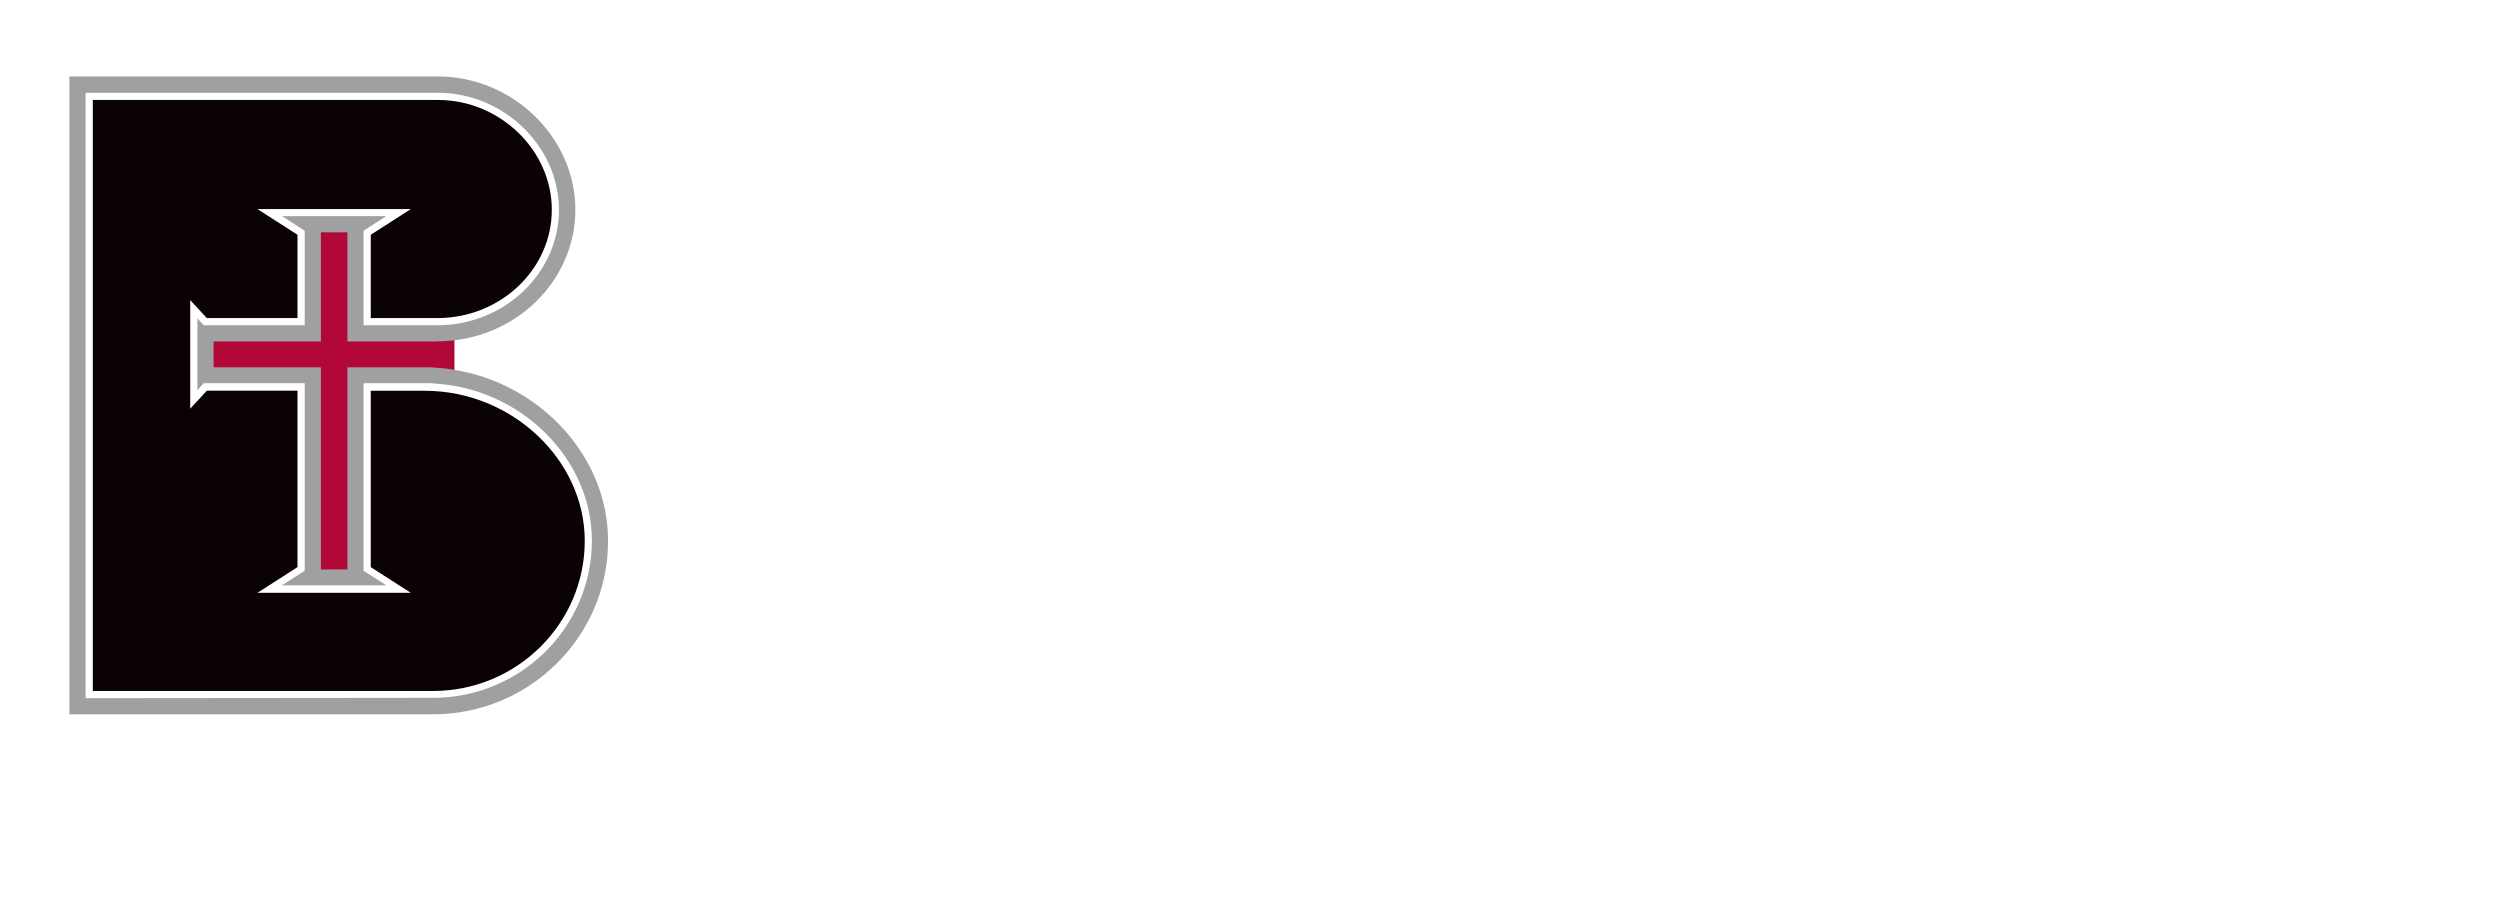 <svg xmlns="http://www.w3.org/2000/svg" xmlns:xlink="http://www.w3.org/1999/xlink" viewBox="0 0 720 264">
<filter id="shadow">
	<feGaussianBlur in="SourceAlpha" stdDeviation="3"/>
	<feOffset dx="0" dy="0" result="offsetblur"/>
	<feFlood flood-color="rgba(0,0,0,0.75)" flood-opacity="1.0"/>
	<feComposite in2="offsetblur" operator="in"/>
	<feMerge>
		<feMergeNode/>
		<feMergeNode in="SourceGraphic"/>
	</feMerge>
</filter>
<style>svg{fill:#fff;filter:url(#shadow);}</style>
<defs><clipPath id="clip-path" transform="translate(0 -228)"><rect x="20" y="250.06" width="155.12" height="183.66" style="fill:none"/></clipPath></defs><path d="M353.5,288.44c.27,5.13.27,5.94,2.16,15.93a40.15,40.15,0,0,1,.81,7.56c0,3.51-1.35,5.13-3.78,5.13-1.62,0-2.16-.81-2.7-3.24-1.62-8.1-13.5-26.73-22.95-35.64-14.85-14.31-30.24-21.06-47.52-21.06-14.58,0-25.37,4.86-35.9,16.2-13.5,14.31-19.71,32.67-19.71,56.7,0,25.65,7.56,48.6,21.6,65.07,12.15,14.31,29.69,23.22,45.89,23.22,14,0,30.51-5.94,43.47-15.66,5.4-3.78,5.4-3.78,16.2-15.93,1.35-1.35,2.7-2.16,3.51-2.16a2.9,2.9,0,0,1,2.7,2.7c0,3.78-5.94,12.69-13.23,20.25A90.31,90.31,0,0,1,279,435.32c-51.56,0-86.66-36.45-86.66-89.91,0-25.11,11.07-53.19,27.81-70.74,16.2-16.74,39.95-26.46,64.52-26.46,19.17,0,29.16,3.24,50.76,15.66a9.42,9.42,0,0,0,4.86,1.62c2.43,0,2.7,0,6.48-6.21a3.42,3.42,0,0,1,2.43-1.08c3.78,0,4.05.81,4.32,18.09Z" transform="translate(0 -228)"/><path d="M468.79,395.09c-.54,23,3.51,27.27,27,30,3.24.27,4.32,1.08,4.32,4.05s-1.35,3.51-6.75,3.51c-2.7,0-2.7,0-24.84-1.89-3.51-.27-8.64-.54-16.74-.54a283.11,283.11,0,0,0-31.32,1.35,80.42,80.42,0,0,1-8.37,1.08c-1.89,0-2.7-.81-2.7-3.51s.54-3.24,3.51-3.78c20.52-3.78,25.11-10,25.38-34.29V365.93c-.27-7.83-1.08-10.53-5.67-18.36-4.59-7.29-9.72-16.47-15.39-27-6.75-12.69-13.23-25.38-20-37.8-8.91-16.47-15.93-22.41-28.08-24.3-3.78-.54-4.86-1.35-4.86-3.51,0-3,1.35-4.32,3.78-4.32,1.62,0,5.4.27,21.33,1.89,3.78.27,8.91.54,14.31.54A216.36,216.36,0,0,0,425.86,252c6.75-.54,9.18-.81,11.07-.81,3.78,0,5.4,1.08,5.4,3.24,0,1.89-1.08,3-4.32,3.78-6.75,1.35-10.26,4.59-10.26,8.91,0,4.59,1.89,9.18,9.72,24,2.43,4.86,11.61,22.68,18.09,35.37,3.24,6.48,5.67,9.18,8.37,9.18,3,0,5.94-3.51,11.34-13.5,5.4-10.26,8.37-15.66,8.64-15.93,11.34-20.79,14.58-27.81,14.58-32.4,0-7.83-9.72-15.39-21.33-16.47-3-.27-4.05-1.08-4.05-3,0-3.24,1.08-4.32,4.32-4.32,2.7,0,2.7,0,14.58,1.62a82.31,82.31,0,0,0,13,.81c4.59,0,4.59,0,20.79-1.08a66.74,66.74,0,0,1,8.91-.27h1.62c2.16,0,3.51,1.08,3.51,3,0,2.16-1.35,3-4.86,3.78-15.39,5.4-19.44,9.72-31.32,33.48-9.18,17.55-23.22,42.12-31.05,54.27-3.78,6.21-3.78,6.21-3.78,15.39Z" transform="translate(0 -228)"/><path d="M692.61,288.44c.27,5.13.27,5.94,2.16,15.93a40.15,40.15,0,0,1,.81,7.56c0,3.51-1.35,5.13-3.78,5.13-1.62,0-2.16-.81-2.7-3.24-1.62-8.1-13.5-26.73-23-35.64-14.85-14.31-30.24-21.06-47.52-21.06-14.57,0-25.37,4.86-35.9,16.2C569.23,287.63,563,306,563,330c0,25.65,7.56,48.6,21.6,65.07,12.15,14.31,29.69,23.22,45.89,23.22,14,0,30.51-5.94,43.47-15.66,5.4-3.78,5.4-3.78,16.2-15.93,1.35-1.35,2.7-2.16,3.51-2.16a2.9,2.9,0,0,1,2.7,2.7c0,3.78-5.94,12.69-13.23,20.25a90.31,90.31,0,0,1-65.06,27.81c-51.57,0-86.67-36.45-86.67-89.91,0-25.11,11.07-53.19,27.81-70.74,16.2-16.74,40-26.46,64.52-26.46,19.17,0,29.16,3.24,50.76,15.66a9.42,9.42,0,0,0,4.86,1.62c2.43,0,2.7,0,6.48-6.21a3.42,3.42,0,0,1,2.43-1.08c3.78,0,4.05.81,4.32,18.09Z" transform="translate(0 -228)"/><g style="clip-path:url(#clip-path)"><path d="M128,334.11l-.23,0,.23,0m.57-7.87-.19,0,.19,0m2.31,8.26V326h0c19.6-2.31,34.82-18.3,34.82-37.62,0-20.79-18.08-38.35-39.49-38.35H20V433.72l104.71,0c27.8,0,50.41-22.4,50.41-49.94,0-24.34-19.54-45.26-44.28-49.26" transform="translate(0 -228)" style="fill:#a0a0a3"/><path d="M24.65,429.07V254.72H126.14c18.89,0,34.84,15.43,34.84,33.69s-15.73,33.27-35.06,33.27H104.71V294.44l6.55-4.2H81.21l6.54,4.2v27.23H58.67l-1.82-2v20.7l1.82-2H87.75v54l-6.54,4.2h30.05l-6.55-4.2v-54h20v.07c25,1.22,45.75,21.44,45.75,45.24,0,25-20.52,45.29-45.75,45.29Z" transform="translate(0 -228)"/><path d="M26.73,256.79V427l98,0c24.09,0,43.68-19.39,43.68-43.22,0-23.44-21.1-43.24-46.09-43.24H106.78v50.79l11.53,7.4H74.15l11.53-7.4V340.52H59.57l-4.79,5.18V314.43l4.79,5.18H85.68v-24l-11.53-7.39h44.16l-11.53,7.39v24h19.14c18.18,0,33-14,33-31.2s-15-31.62-32.77-31.62Z" transform="translate(0 -228)" style="fill:#0b0204"/><path d="M125.92,326.34H100.06V294.91H92.41v31.43H61.51v7.46h30.9V392h7.65V333.8h24.65v.06a51.52,51.52,0,0,1,6.13.64V326a44.51,44.51,0,0,1-4.92.3" transform="translate(0 -228)" style="fill:#b20838"/></g><path d="M29.19,443a4.54,4.54,0,0,0,1.24.26,1,1,0,0,0,.53-.13,1.6,1.6,0,0,0,.7.27,5.8,5.8,0,0,1,1.65-.28h.14a9,9,0,0,0,1.08.27h.14c.09,0,.14-.05.14-.14a15.05,15.05,0,0,1,4.12,1.89,8.88,8.88,0,0,1,1.8,4.39q-.63,4.38-1.62,4.38a4.24,4.24,0,0,1-2.46,1.53V456a13.05,13.05,0,0,1,3,1.21A14.69,14.69,0,0,1,41.47,461a1.17,1.17,0,0,0-.14.42l.42,2.05A8.84,8.84,0,0,1,40,467.2c0,.66-.54,1.2-1.63,1.64a19.94,19.94,0,0,0-3.43,1,1.65,1.65,0,0,0-.82-.27,6.87,6.87,0,0,1-1.5.56H31.5a6.12,6.12,0,0,1-1.23-.13,4.46,4.46,0,0,1-1.79.28h-.41a2.75,2.75,0,0,1-1.5-.55c-.28.1-.42.19-.42.28a4.84,4.84,0,0,1-1.1-.27l-2.74.29a6.54,6.54,0,0,0-2-.68l-.14-.67a1.24,1.24,0,0,1,.54-1.11l2.47.27.55-.28-.14-1c.05-.55.18-.83.41-.83a9.57,9.57,0,0,1-.29-2.32,5.63,5.63,0,0,1,.4-2.61l-.14-.69.14-.27a3.15,3.15,0,0,1-.42-1.64l.14-.27-.14-.28.41-.83a10,10,0,0,1-.29-1.91c0-.19,0-.69.13-1.5l-.14-.27.28-1.11c-.1-1.18-.2-1.77-.29-1.77.17-.42.35-.65.55-.69h.14c.05.46.28.69.67.69a.92.92,0,0,1,.42-.14v-.42c0-.18-.51-.41-1.5-.68l-.14-.55a1.7,1.7,0,0,0,.28-.83v-.53l-.14-.69a.24.24,0,0,0,.28-.28c-1-.42-1.51-.69-1.53-.82l-.68.14c-1.19,0-1.78-.4-1.78-1.21,0-.46.45-.83,1.35-1.11a18.51,18.51,0,0,1,2.49.4c0-.14.17-.28.53-.42,0,.19.13.28.27.28h.28a.24.24,0,0,0,.27-.28,14.05,14.05,0,0,0,2.47.26Zm-4.78,3v.28h.4V446Zm.1,22.74.26.14a1.08,1.08,0,0,1,.41-.14v-.39a.24.24,0,0,0-.28-.28C24.71,468.09,24.58,468.32,24.51,468.76ZM25,456.84v.41c0,.19.14.28.28.28s.27-.14.41-.42V457c0-.13-.14-.26-.41-.39C25.08,456.61,25,456.69,25,456.84Zm.23-11.79v.14l.14,1h.41v-.27l-.28-.41.14-.28-.27-.14Zm0,8.91a1.08,1.08,0,0,1,.14.41h.41l.14-.69-.28-.12h-.14C25.35,453.57,25.25,453.7,25.26,454Zm.26-1.64v.55h.41v-.55Zm2.05-5.62a6.41,6.41,0,0,0,.26,1.36,3.33,3.33,0,0,1-.39,1v.28a1.26,1.26,0,0,1,.4.69,6.71,6.71,0,0,1-.25,1.36,1.73,1.73,0,0,1,.26.82v.56a5.27,5.27,0,0,1-.52,2.19,6.1,6.1,0,0,0,1.78.54h.13a7.64,7.64,0,0,0,1.38-.28l.26.13a1,1,0,0,1,.41-.13l1.25.13a7.36,7.36,0,0,0,1.9-1.25c.51,0,1-1,1.37-3v-.14a5.53,5.53,0,0,1-.29-1.22.24.24,0,0,0,.28-.28l-.14-.69h.14c-.38-1.91-1.34-2.87-2.89-2.86a.25.25,0,0,0-.28-.28h-1a10.94,10.94,0,0,1-1.09.28,13.6,13.6,0,0,1-1.93-.27Q28.2,445.59,27.57,446.7Zm.05,11.09v2.47a1.2,1.2,0,0,0,.12.55,2.36,2.36,0,0,0-.25,1,1.76,1.76,0,0,1,.26.83l-.25.95a1.76,1.76,0,0,1,.26.69,1,1,0,0,0-.12.41h.12a5.74,5.74,0,0,0-.25,1.91c.22.65.91,1,2.05,1h.28c.14,0,.69,0,1.63-.15a7.69,7.69,0,0,0,1.38.14c.09-.28.37-.42.83-.42h.12l1,.13,1-.83-.14-.27v-.28c.27,0,.5-.73.68-2.19a15.32,15.32,0,0,0,.51-2.88q-2.35-3.18-3.69-3.42c0-.1-.19-.19-.56-.27a6.4,6.4,0,0,1-1.24.14H31a8.89,8.89,0,0,1-1.09-.27H29.8l-.82.14L28.7,457A1.86,1.86,0,0,0,27.62,457.79Z" transform="translate(0 -228)"/><path d="M52.93,450.41a13,13,0,0,1,5.45,1.32h.37V452l-.11.24c.35,0,1.08,1.27,2.18,3.75.07,0,.23.2.5.59v.26a16.05,16.05,0,0,0,.12,2.05c0,1.44-.31,2.17-.95,2.17l-1.7-.35-.61.12a11.31,11.31,0,0,0-2.29-.22c-.09,0-.13,0-.13.11l-2.41-.22c-2.1.15-3.15.48-3.15,1-.07.94-.11,1.63-.11,2.05a7.3,7.3,0,0,0,1.94,2.3c0,.6.82,1.08,2.43,1.45a1.88,1.88,0,0,1,1-.27h1.32a5.68,5.68,0,0,1,1.83-1.33c0-.46.31-.91,1-1.34,0-1.06.27-1.58.84-1.58h.47c.26,0,.51.45.73,1.34a11.57,11.57,0,0,1-3,4.6A11.28,11.28,0,0,1,54.83,470a6.38,6.38,0,0,1-1.2-.11,3.67,3.67,0,0,1-.85.12c-.79,0-2.05-.63-3.77-1.91a8.74,8.74,0,0,0-1.45-2.19q-.73-.92-1.49-6.89l.24-.61a8.49,8.49,0,0,1-.13-1.32,13.31,13.31,0,0,1,1.8-3.63c.36-.91,1.37-1.76,3-2.56ZM49.24,463v.12c0,.16.11.23.24.23a.21.21,0,0,0,.24-.23l-.24-.12Zm.83-5a1.36,1.36,0,0,0,1.44.84,9.51,9.51,0,0,0,1.34.11,2.78,2.78,0,0,0,2.42-1h.24v.61H56a1.91,1.91,0,0,0,1-1.59l-.12-.49.12-.24c0-1.18-.74-2.38-2.2-3.61a.94.94,0,0,1-.6-.26H52.59Q50,453.63,50.06,457Z" transform="translate(0 -228)"/><path d="M77.29,450.91a6,6,0,0,1,3,1.74c0,.33.11.51.2.52l-.14.23,0,.26.64,1.16-.18.73.12,0-.13.24a1.58,1.58,0,0,1,.18.75q-.27,5.94.24,6l-.19.85c0,1.13,0,1.91-.07,2.36.15,0,.23.12.22.25l-.2.73a2.31,2.31,0,0,0,1.46.51l1,.08c.35,0,.55.67.58,1.9,0,.5-1,.67-3,.51a1.3,1.3,0,0,0-.73-.31,2.91,2.91,0,0,1-1.39.38l0-.12-.26.1-.26,0a.85.85,0,0,0-.47-.29l-1.12,0-.48-.15-1,.16a5.2,5.2,0,0,0-.4-1.28.82.82,0,0,1,.57-.83l.37,0,.73.19c.59-.16.9-.38.92-.67a9.88,9.88,0,0,0,0-2.49,5.9,5.9,0,0,0,.21-1.1l.08-1a1.45,1.45,0,0,0-.18-.76l.19-.85a10.14,10.14,0,0,1-.12-1.5l.21-1.11a6.94,6.94,0,0,1-.28-1,2.69,2.69,0,0,0,.19-.85c.07-.71-.72-1.68-2.36-2.92l-.86-.08c-1.91-.16-3.39,1.28-4.46,4.34l-.17.49a4.58,4.58,0,0,0,.36,1.65,7.14,7.14,0,0,1-.51,1.56,8.85,8.85,0,0,1,.47,3.27,1.18,1.18,0,0,0-.16.5,6.5,6.5,0,0,1,.47,1.89,5.61,5.61,0,0,0,2.05.68,5,5,0,0,1,.4,1.14c0,.34-.79.61-2.3.8a16.63,16.63,0,0,0-1.72-.27,3,3,0,0,0-1.12.16l-.73-.19c-.2,0-1.2,0-3,.13a4.27,4.27,0,0,1-.5-1.54,1.42,1.42,0,0,0,.31-.71l0-.37c.24,0,.54-.16.91-.56l.08.52.75.05.33.3h.26c.12,0,.3-.19.55-.57v-.14a1.47,1.47,0,0,1-.4-1l0-.26c0-.16.12-.23.25-.22a2.6,2.6,0,0,0-.36-1.63l.1-1a9.47,9.47,0,0,1,.24-1.57c0-.07-.05-.83-.18-2.27,0-.13.09-.62.25-1.46a14.37,14.37,0,0,1-.35-3.27l-.46-.41h-.12a2,2,0,0,0-1.16.4c-.61,0-1.11-.55-1.48-1.49.09-1,1.41-1.38,4-1.16a4.47,4.47,0,0,0,1-.17l.73.18c0-.12.14-.23.39-.34l.38,0c.13,0,.27.27.43.79a.66.66,0,0,0-.15.35,5.46,5.46,0,0,1,.16.89.72.72,0,0,0-.14.35c.1.35.2.52.32.53l.26,0,.05-.75c.48,0,1-.42,1.47-1.36a3.33,3.33,0,0,0,1.56-.62l.24.16A13.81,13.81,0,0,1,77.29,450.91Zm-8.69,8.85v.12c0,.17.08.26.22.26l.12,0c.12,0,.26-.1.41-.34v-.12l-.12,0Zm.2-.73,0,.36.37,0,0-.38Zm9.08,2.86,0,.26.35,0,0-.25Z" transform="translate(0 -228)"/><path d="M92.69,450.23a13.29,13.29,0,0,1,5.44,1.32h.37v.24l-.12.23c.35,0,1.08,1.28,2.18,3.76.07,0,.23.2.5.59v.25a15.83,15.83,0,0,0,.13,2.05c0,1.45-.32,2.17-1,2.18l-1.7-.35-.61.12a11.16,11.16,0,0,0-2.28-.23c-.1,0-.14,0-.14.12l-2.41-.22c-2.1.15-3.15.48-3.15,1-.07.95-.11,1.63-.11,2.05a7.06,7.06,0,0,0,2,2.3c0,.61.81,1.09,2.43,1.45a1.84,1.84,0,0,1,1-.26H96.5a5.79,5.79,0,0,1,1.83-1.33q0-.69,1-1.35c0-1.05.27-1.58.84-1.58h.47c.27,0,.51.44.74,1.34a11.48,11.48,0,0,1-3,4.6,11.45,11.45,0,0,1-3.76,1.36,7.33,7.33,0,0,1-1.2-.11,3.67,3.67,0,0,1-.85.12c-.78,0-2-.64-3.77-1.92a8.45,8.45,0,0,0-1.45-2.18c-.49-.61-1-2.91-1.49-6.89l.24-.61a12,12,0,0,1-.13-1.32,14.15,14.15,0,0,1,1.8-3.64q.54-1.37,3-2.55ZM89,462.85V463c0,.15.1.23.23.23a.21.21,0,0,0,.24-.24l-.24-.11Zm.82-5a1.36,1.36,0,0,0,1.44.85,11.47,11.47,0,0,0,1.34.11,2.77,2.77,0,0,0,2.42-1h.24v.61h.5a1.86,1.86,0,0,0,.95-1.58l-.12-.49.12-.24c0-1.18-.74-2.39-2.2-3.62a.88.88,0,0,1-.59-.25H92.34q-2.53,1.17-2.52,4.5Z" transform="translate(0 -228)"/><path d="M117.66,442a1.3,1.3,0,0,1,.83,1.3l-.22,1.81.32,1.87a.22.22,0,0,0-.24.2l0,.81a.78.78,0,0,1,.2.47l-.26.44a32.48,32.48,0,0,0,.4,6.2l-.15.43a29.3,29.3,0,0,0,.36,5.07h-.1a4.24,4.24,0,0,0,.32,1.85l-.12.22V463a9.84,9.84,0,0,0,.26,2.66l-.15.67a1.79,1.79,0,0,0,1.32.76.83.83,0,0,0,.47-.08c.75.18,1.11.55,1.07,1.1l-.07,1c0,.25-.64.48-1.75.69l0,.12-.65-.39a8.19,8.19,0,0,0-2.19.31c-.92-.06-1.42-.63-1.5-1.69-.1-.32-.2-.47-.3-.47l-.28.43h.12a9.17,9.17,0,0,1-3.66,1.83l-.8,0a5.42,5.42,0,0,1-3.44-1.61c-1.08-.59-2-2.56-2.71-5.88a4.67,4.67,0,0,1-.24-1.4.75.75,0,0,1,.14-.33c0-.76-.07-1.14-.17-1.14l.14-.24,0-.55a.13.13,0,0,0-.12-.14,12,12,0,0,1,.68-1.66l-.12,0c.8-2.23,1.48-3.33,2.06-3.3.05-.72,1.27-1.32,3.66-1.81l.57.14a5.36,5.36,0,0,1,.91,0,2.79,2.79,0,0,1,2.19,1.38l.69.06v-.12a3,3,0,0,0,0-1,5.34,5.34,0,0,0,.18-.91c-.06-2.22-.18-3.33-.35-3.35l.15-.55a1.89,1.89,0,0,0-.38-1.4l.16-.57a1.36,1.36,0,0,0-1-.74l-.81-.06a1.37,1.37,0,0,0-.69.18c-.51-.27-.76-.52-.75-.73a.89.89,0,0,1-.08-.57l0-.23q0-.42,2.1-.78l.79.17A13.19,13.19,0,0,1,117.66,442Zm-9.58,17.15a18.11,18.11,0,0,0,1.29,6.38c.8,1.28,1.65,1.92,2.53,1.92h.21c.08,0,.12,0,.12-.1a1.43,1.43,0,0,0,.69.21h.46a3.38,3.38,0,0,0,2.27-3.44,5.61,5.61,0,0,1,.21-1.36,25.35,25.35,0,0,0-.35-3.31l.12-.24c-.57-2.65-1.1-4-1.62-4,0-.63-.76-1.05-2.29-1.25-2.06.6-3.09,1.4-3.08,2.41A8.36,8.36,0,0,0,108.08,459.14Z" transform="translate(0 -228)"/><path d="M124.65,453.86a5.06,5.06,0,0,0,.83.1v-.1a5.59,5.59,0,0,0,1.36.21,1.17,1.17,0,0,1,.63-.22h.22c.48,0,.72.27.73.82v3.67a.89.89,0,0,0,.1.41,1.23,1.23,0,0,0-.09.53,3.53,3.53,0,0,0,.1.93,10.47,10.47,0,0,0-.09,1.36v.22c0,.48.08.73.2.73l-.1.51a10.57,10.57,0,0,1,.22,1.16,1.21,1.21,0,0,0-.21.63v.1a14.16,14.16,0,0,0,.11,1.56l-.1.53q0,.74,1.56.72c0,.07,0,.1.12.1l.63-.1.2.31v.63c0,.43-.35.7-1,.84l-.51-.22a11.86,11.86,0,0,1-1.68.54,4.19,4.19,0,0,0-1.36-.31l-2.72.23a1.08,1.08,0,0,1-.73-1v-.32c0-.28.76-.57,2.3-.85a.78.78,0,0,1,.2-.42v-.31a.82.82,0,0,0-.1-.42c.15-.55.25-.83.32-.83l-.11-1v-2a5.63,5.63,0,0,1,.1-1,13,13,0,0,0-.23-2,4.54,4.54,0,0,0,.12-.93v-1.48l.1-.63a1.68,1.68,0,0,0-1.47-.92h-.84c-.15,0-.29-.21-.42-.53,0-.56.48-.91,1.45-1.05C124.43,453.89,124.51,453.86,124.65,453.86Zm2.15-8.68h.31a2.62,2.62,0,0,1,1.59,2.4c.07,0,.1.1.1.31a2.47,2.47,0,0,1-2.3,1.88c-1-.21-1.55-.73-1.56-1.54,0-.36-.07-.54-.22-.54q.27-2.19,1.77-2.19C126.49,445.39,126.59,445.29,126.8,445.18Z" transform="translate(0 -228)"/><path d="M144.36,449.6a5.5,5.5,0,0,1,5.73,3.87c0,.35,0,.52.12.52s0,.13-.11.13l.12.91v.26a3.1,3.1,0,0,1-3.1,2.47c-1.39-.46-2.08-1.24-2.08-2.33v-.38a3,3,0,0,1,.65-1.7c0-.86-.4-1.3-1.17-1.29s-1.64.14-2.21.15c-1.39,1.47-2.08,2.34-2.08,2.59a17.57,17.57,0,0,1-.75,2.86c.08.62.12,1,.12,1a1.11,1.11,0,0,0-.12.4c.09.43.17.65.26.65l-.13.25c0,2.87,1,4.85,2.88,6,0,.53.87.87,2.61,1,0,.08,0,.11.13.11h.38c2.07-.61,3.11-1.52,3.1-2.73.11,0,.37-.57.78-1.7l.26-.12H150c.67,0,1.1.47,1.3,1.41q-2.16,5.59-4.39,5.6c0,.37-1.42.64-4.27.81a7.43,7.43,0,0,1-4.31-2.45c-1.67-2.32-2.54-4.26-2.61-5.84-.26,0-.39-.08-.39-.25v-.26c.26,0,.39-.09.39-.26s-.58-.59-1.7-1.15v-.28l.39.27c.61-.09.91-.22.91-.39s-.17-.26-.51-.26a2.78,2.78,0,0,0,.9-1.44.64.64,0,0,0-.66-.51v-.26l.51-.53v-.12a.13.13,0,0,0-.14-.14,10.94,10.94,0,0,0,1.3-1.95v-.26q-.51,0-.51-.39l.14-.26.25.14h.26l-.14-.65a.83.83,0,0,1,.39-.14,1,1,0,0,0,.4.14c0-.65.51-1.17,1.55-1.57a1.55,1.55,0,0,0,.13-.79l.63.14H140c0-.34,1.47-.74,4.41-1.18Zm-9.7,8.87.14.25-.27.14-.12-.25Zm1.92-6.77h.52V452a1.06,1.06,0,0,0-.4.12l-.11-.25Zm1.44,4.8v.14l.25.37a1,1,0,0,0-.11.4l.39.25h.26v-.25c-.36-.61-.58-.91-.66-.91Zm.93,4.55-.12.26.26.12.14-.26Zm5.17,1.36h.24c.35,0,.53.06.53.15a1.21,1.21,0,0,1,.59-.16v.08c0,.12-.12.19-.37.22l-.16-.06a2.38,2.38,0,0,1-.91.46c0,.16-.15.34-.45.53h-.23q-.13,0-.3-.39A1,1,0,0,1,144.12,462.41Zm11.3-2.49a.45.45,0,0,1,.16.29l-.52,1.3-1.07-.39a.51.51,0,0,1-.24.08v-.08a.15.15,0,0,1,.16-.13c-.11-.32-.24-.48-.4-.47l-.13.07a.68.68,0,0,0-.32-.07c-.25.28-.37.45-.37.53h-.08a2.35,2.35,0,0,0-1.07-.45v-.08c0-.14.24-.22.61-.22,0,.11.07.16.16.16.13-.26.53-.4,1.2-.4l.24.16A3.06,3.06,0,0,1,155.42,459.92Z" transform="translate(0 -228)"/><path d="M162.85,442H163c.45,0,.77.36,1,1.08a.71.71,0,0,0-.11.35,1.19,1.19,0,0,0,.12.61,9.92,9.92,0,0,0-.12,1.32v1a.11.11,0,0,0,.12.12,2.59,2.59,0,0,0-.23,1c.16.93.28,1.84.36,2.76h1.7l1.67-.36.24.12.73-.12a2,2,0,0,1,1,1.69c-.27.72-1,1.09-2.16,1.09,0-.17-.08-.25-.24-.25s-.51,0-1.2.12l-.5-.12c-.71,0-1.14.65-1.31,1.94a20.82,20.82,0,0,1,.13,2.17v.35l.38,1.7a9,9,0,0,0-.25,1.32,25.39,25.39,0,0,0,.75,3.25,6.09,6.09,0,0,0-.12,1.08c.36,1.21.8,1.81,1.33,1.81l1.2.11c.8-.55,1.2-1.88,1.19-4a2.16,2.16,0,0,0-.24-.73c0-.5.56-.86,1.69-1.07a4.11,4.11,0,0,1,1,2.87,1.22,1.22,0,0,0-.12.61H171c-.31,1.49-.67,2.37-1.07,2.65-.68,1.6-1.44,2.41-2.28,2.41a16.36,16.36,0,0,1-2.16.86H165c-2.18-.71-3.26-1.27-3.27-1.68a.21.21,0,0,0-.23-.24v-.59a9.42,9.42,0,0,1-.5-2.89c0-.07,0-.39.11-1-.16-1.54-.24-2.7-.25-3.49l.11-1.93a6.09,6.09,0,0,1-.12-1.08,5.74,5.74,0,0,0,.11-1,10,10,0,0,0-.84-3.11h-1.81c-.45,0-.81-.36-1.09-1.08,0-.84.87-1.45,2.63-1.82,0-.16.13-.24.38-.24v-.73a8.71,8.71,0,0,0,1.31-2.77v-.73c0-.07,0-.11-.12-.11a2,2,0,0,0,.23-1s0-.57-.12-1.56A2.45,2.45,0,0,1,162.85,442Z" transform="translate(0 -228)"/><path d="M175.82,453.64a6,6,0,0,0,.82.09v-.1a4.94,4.94,0,0,0,1.36.22,1.35,1.35,0,0,1,.63-.23h.22c.49,0,.73.28.73.83l0,3.66a.82.82,0,0,0,.1.42,1.06,1.06,0,0,0-.1.53,3.48,3.48,0,0,0,.11.93,9,9,0,0,0-.1,1.36v.21c0,.49.09.73.2.73l-.09.52c.14.68.22,1.07.22,1.16a1.18,1.18,0,0,0-.21.63v.1a13.57,13.57,0,0,0,.1,1.55l-.09.54q0,.72,1.56.72c0,.07,0,.1.11.1l.63-.1.2.31v.63c0,.42-.35.7-1,.83l-.52-.21a12,12,0,0,1-1.67.54,4.26,4.26,0,0,0-1.36-.31l-2.72.23a1.1,1.1,0,0,1-.74-1v-.31c0-.29.77-.58,2.31-.86a.76.76,0,0,1,.19-.41v-.32a.89.89,0,0,0-.1-.41c.14-.55.24-.83.31-.83l-.1-1v-2a6.57,6.57,0,0,1,.09-1.05,12.81,12.81,0,0,0-.22-2,5.23,5.23,0,0,0,.11-.93v-1.47l.09-.63a1.68,1.68,0,0,0-1.46-.93h-.85c-.14,0-.28-.22-.42-.53,0-.57.49-.92,1.46-1.05C175.6,453.67,175.67,453.64,175.82,453.64ZM178,445h.32a2.65,2.65,0,0,1,1.59,2.39c.06,0,.1.11.1.32a2.48,2.48,0,0,1-2.3,1.88c-1-.22-1.56-.73-1.56-1.55,0-.35-.08-.53-.22-.53.17-1.46.76-2.19,1.76-2.2C177.65,445.17,177.75,445.06,178,445Z" transform="translate(0 -228)"/><path d="M198.84,450.38a5.91,5.91,0,0,1,3,1.74c0,.33.1.5.19.52l-.13.23,0,.26.63,1.16-.17.73.12,0-.14.23a1.63,1.63,0,0,1,.18.75q-.27,6,.25,6l-.2.85c0,1.13,0,1.92-.07,2.37.16,0,.23.12.22.25l-.19.73a2.31,2.31,0,0,0,1.46.51l1,.08c.36,0,.55.67.58,1.9,0,.5-1,.67-3,.51a1.41,1.41,0,0,0-.73-.31,2.92,2.92,0,0,1-1.4.38l0-.12-.25.1-.26,0a.89.89,0,0,0-.47-.29l-1.13,0-.47-.15-1,.16a4.79,4.79,0,0,0-.4-1.28.85.85,0,0,1,.57-.83l.38,0,.73.19c.59-.16.9-.38.92-.67a9.88,9.88,0,0,0,0-2.49,5.9,5.9,0,0,0,.21-1.1l.08-1a1.5,1.5,0,0,0-.18-.77l.19-.84a10.66,10.66,0,0,1-.13-1.5l.22-1.11a6.94,6.94,0,0,1-.28-1,3.07,3.07,0,0,0,.19-.85c.06-.71-.72-1.68-2.36-2.92l-.87-.08c-1.9-.16-3.39,1.28-4.45,4.34l-.18.49a4.8,4.8,0,0,0,.36,1.65,6.65,6.65,0,0,1-.5,1.56,9.08,9.08,0,0,1,.47,3.27,1.06,1.06,0,0,0-.16.5,6.67,6.67,0,0,1,.46,1.89,6,6,0,0,0,2.06.68,4.71,4.71,0,0,1,.39,1.14c0,.34-.79.61-2.3.8a16.51,16.51,0,0,0-1.71-.27,3.06,3.06,0,0,0-1.13.16l-.73-.19c-.19,0-1.19,0-3,.13a4.15,4.15,0,0,1-.5-1.54,1.42,1.42,0,0,0,.31-.71l0-.37c.23,0,.54-.16.9-.56l.08.52.75.05.34.29.26,0c.11,0,.3-.19.55-.57v-.14a1.45,1.45,0,0,1-.39-1v-.26c0-.16.13-.23.26-.22a2.6,2.6,0,0,0-.36-1.63l.09-1a9.49,9.49,0,0,1,.25-1.57c0-.07,0-.82-.19-2.27,0-.13.1-.62.25-1.46a15,15,0,0,1-.35-3.27l-.45-.41h-.12a2,2,0,0,0-1.16.4c-.62-.05-1.11-.55-1.49-1.49.09-1,1.41-1.37,4-1.16a4.52,4.52,0,0,0,1-.17l.73.18c0-.12.14-.23.39-.34l.37,0c.13,0,.28.27.44.79a.7.7,0,0,0-.16.35,5,5,0,0,1,.17.89.63.63,0,0,0-.14.35c.09.34.2.52.32.53l.25,0,.06-.75c.47,0,1-.42,1.47-1.36a3.33,3.33,0,0,0,1.56-.62l.23.16A13.89,13.89,0,0,1,198.84,450.38Zm-8.69,8.85v.12c0,.17.07.26.22.26l.12,0c.11,0,.25-.1.41-.34v-.12l-.12,0Zm.19-.73,0,.36.38,0,0-.37Zm9.08,2.86,0,.26.36,0,0-.25Z" transform="translate(0 -228)"/><path d="M214.23,449.7a13.34,13.34,0,0,1,5.45,1.32h.37v.24l-.12.23c.36,0,1.09,1.28,2.19,3.76.06,0,.23.19.49.59v.25a15.94,15.94,0,0,0,.12,2.05c0,1.45-.31,2.17-1,2.18l-1.7-.35-.61.12a11.33,11.33,0,0,0-2.29-.23c-.09,0-.14,0-.14.12l-2.4-.22c-2.1.15-3.15.47-3.15,1-.07.95-.11,1.64-.11,2.06a7.23,7.23,0,0,0,1.94,2.29c0,.61.82,1.09,2.43,1.45a1.88,1.88,0,0,1,1-.26h1.32a5.88,5.88,0,0,1,1.82-1.32c0-.46.32-.91,1-1.35,0-1,.27-1.58.84-1.58h.47c.26,0,.51.44.73,1.34a11.57,11.57,0,0,1-3,4.6,11.79,11.79,0,0,1-3.76,1.36,7.33,7.33,0,0,1-1.2-.11,4.31,4.31,0,0,1-.85.12c-.79,0-2.05-.64-3.77-1.92a8.73,8.73,0,0,0-1.45-2.18q-.74-.92-1.49-6.89l.23-.61a9.65,9.65,0,0,1-.12-1.32,13.44,13.44,0,0,1,1.8-3.64c.36-.91,1.37-1.76,3-2.55Zm-3.69,12.62v.12c0,.15.11.23.24.23a.21.21,0,0,0,.24-.24l-.24-.12Zm.83-5a1.36,1.36,0,0,0,1.44.84,11.3,11.3,0,0,0,1.34.11,2.78,2.78,0,0,0,2.42-1h.24v.61h.49a1.89,1.89,0,0,0,1-1.58l-.12-.49.12-.24c0-1.18-.74-2.39-2.2-3.62a.92.92,0,0,1-.6-.25h-1.57q-2.55,1.17-2.53,4.5Z" transform="translate(0 -228)"/><path d="M252,441.7h.51c.51.05.77.18.77.39v.37c0,.19-.17.28-.51.28V443h.4v.12a.13.13,0,0,1-.14.14,2.67,2.67,0,0,0,.4,1.16c-.17,0-.26.11-.26.26.27,0,.4.08.4.25a.12.12,0,0,1-.14.14,7.29,7.29,0,0,0,.52,1.67l-.11.54.11.25-.11.26a3,3,0,0,1,.26.91,1,1,0,0,0-.14.39.86.86,0,0,1,.14.37,2.2,2.2,0,0,0-.25.91c.17,0,.26.12.26.27v.77c0,.61-.38.91-1.16.92l-.14-.26a.13.13,0,0,0,.14-.14,2.93,2.93,0,0,1-1.06-2.57,15.73,15.73,0,0,1-2.08-3.5,19.83,19.83,0,0,1-2-1.55,6,6,0,0,1-2.33-.62l-.39.25h-.26c-.09,0-.13-.05-.14-.14a7.49,7.49,0,0,0-1.67.91c-.5,0-1.14,1-1.93,3q-.34,0-.51,1.05v1.41c-.23.7-.4,1-.5,1l.12.25v.26c0,.09,0,.14-.12.14l.26.77a1,1,0,0,1-.4.14l.14.25c-.16,1.47-.24,2.3-.24,2.47.17,0,.3.34.38,1-.08,0-.12.05-.12.14s.26.38.52,1.16a7,7,0,0,0-.12,1l.26.12-.14.26v.14c.25,1.37.47,2.06.66,2.06l-.13.26v.14a2.86,2.86,0,0,0,1.05,1.29c0,.36.74,1.13,2.21,2.32a7.28,7.28,0,0,0,.77.13l.26-.13.53.25a.11.11,0,0,0,.12-.12l.53.12a6.88,6.88,0,0,0,3.62-1.18c.25,0,.68-.67,1.28-2a.11.11,0,0,1-.12-.12l.9-1.56.25-.14-.13-.25a12.72,12.72,0,0,0,.77-2.59,2.44,2.44,0,0,1,1.3-.4,3.68,3.68,0,0,1,.77,1.16,2.34,2.34,0,0,1-.25.79l.12.26c0,.43-.08.65-.25.65l.14.63v.53a21.64,21.64,0,0,0-1.8,3.63,8.71,8.71,0,0,0-1.55,1.57l-1.8,1.29a1.11,1.11,0,0,0-.4-.12,1,1,0,0,1-.39.12v-.12l-1.28.52-.79-.39h-.12a2.24,2.24,0,0,1-1.3.54c0-.15-.78-.32-2.33-.52a16.34,16.34,0,0,1-3.26-2.18,8.62,8.62,0,0,1-1.94-2.2,5.92,5.92,0,0,1-1.83-4l-.8-2.46c.06-.34.15-.51.25-.51a3.83,3.83,0,0,0-.37-1v-.12c0-.09,0-.14.11-.14a.11.11,0,0,0-.12-.12,20.43,20.43,0,0,0,.25-2.72,1,1,0,0,1-.14-.53c.09,0,.14,0,.14-.12s-.27-.13-.4-.39a9,9,0,0,0,1.41-2.87c.66-1.64,1.35-2.47,2.07-2.47V446c-.26,0-.39-.08-.39-.25a7.76,7.76,0,0,1,3.47-3h.14a1.15,1.15,0,0,0,.4.11,1.57,1.57,0,0,1,1.41-.65v.13l.26-.14h.26c.09,0,.13.05.13.14l.77-.26a1.41,1.41,0,0,1,.26.65h-.12a.94.94,0,0,1,.12.38c.12,0,.34-.22.65-.66v-.12l-.26.12a.22.22,0,0,1-.25-.25v-.12a1.07,1.07,0,0,1,.51.12l.25-.12c2,.26,3,.65,3,1.15a3.32,3.32,0,0,0,1.28.39h.25a1.21,1.21,0,0,1,.79-1.18c0-.08,0-.12.11-.12l-.11-.26C251.6,442,251.74,441.83,252,441.7Zm-11.43,23v.51h.26a1.28,1.28,0,0,1,.11-.4l-.25-.11ZM244,442.64a.92.92,0,0,1-.13.39h.27v-.39Zm3.51,1.15c0,.17.13.25.38.25H248v-.12Zm.91-.78c0,.25-.13.38-.4.38a1,1,0,0,1,.12.39l.4-.25h.25v.26h.13v-.12C248.72,443.27,248.55,443.05,248.38,443Zm.63,1h.4v-.37C249.29,443.66,249.16,443.79,249,444Zm1.79,21.88v.54c.12,0,.25-.14.4-.4l-.28-.14Zm1.2-23.83c0,.34-.09.52-.27.52v.13H252a.85.85,0,0,1,.38-.14c0,.09,0,.14.13.14v-.28a.33.33,0,0,1-.39-.37Zm0,.77v.26a.94.94,0,0,1,.38-.12v-.14Zm5,24.06.33.43v.54c-.15.85-.47,1.28-1,1.28l-.75.1-.22-.09a.92.92,0,0,1-.41.1l-.22-.1a.87.87,0,0,1-.32.1c-.14-.29-.32-.43-.53-.43v-.1c1-.93,1.77-1.39,2.22-1.39A2,2,0,0,1,257,466.92Zm-.41,1.6a.61.61,0,0,1-.12.31h.12l.1-.19v-.12Z" transform="translate(0 -228)"/><path d="M269.26,448.91c2.9,0,4.35.33,4.36,1,.63,0,1.52.68,2.69,2a31.31,31.31,0,0,1,2.07,5.47v.39l-.13.89a2.09,2.09,0,0,1,.26,1,10.12,10.12,0,0,1-3.53,8.06q0,.36-2.7,1.29V469a3.07,3.07,0,0,1-1.4.27H269a1.13,1.13,0,0,0-.51.13,13.45,13.45,0,0,0-2.69-1,15.53,15.53,0,0,1-3.88-8.16l.14-.89a4.79,4.79,0,0,1-.26-1.14,8.46,8.46,0,0,1,.75-2.82l-.13-.26v-.25a16.17,16.17,0,0,1,1.67-3.07l1.13-1.67a13.21,13.21,0,0,0,2.93-1A4.73,4.73,0,0,0,269.26,448.91Zm-3.67,8.46.26.51a5.87,5.87,0,0,0-.25,1.14l.14.63-.14.77c.17.43.31.65.4.65l-.14.63v.14c.65,2.79,1.25,4.19,1.82,4.19a3.27,3.27,0,0,0,2.68,1.41c2.22-.28,3.33-1,3.33-2.07,0-.42.16-.63.5-.63v-.91a6.93,6.93,0,0,1,.37-1.91,11,11,0,0,0-.13-1.4,1.5,1.5,0,0,0,.26-.77,1.05,1.05,0,0,0-.4-.89l.25-1.54a9.5,9.5,0,0,1-.9-3.32q-1.18-2.94-3.09-2.92H270c-2.21,0-3.31.74-3.31,2.18-.43.32-.77,1.43-1,3.34A6.5,6.5,0,0,0,265.59,457.37Z" transform="translate(0 -228)"/><path d="M286.85,442a1.06,1.06,0,0,1,1,.57v1.47a1.31,1.31,0,0,1,.36.81v.24l-.24.33v.48a1.76,1.76,0,0,0,.24.9,1.85,1.85,0,0,0-.24.69c0,.17.09.86.25,2.07a1.62,1.62,0,0,0-.23.81c0,.08,0,.12.11.12l-.11.57v2.28a2.78,2.78,0,0,0,.36,1.5,2,2,0,0,0-.35.91,19.3,19.3,0,0,1,.36,1.95l-.23.47.12,1.15a6.51,6.51,0,0,1-.11.9,14,14,0,0,1,.12,1.62c0,.26,0,.91-.11,1.95.22.74.37,1.11.46,1.14a2.05,2.05,0,0,0-.21.93c0,.54.3.8.91.8h1.38q.3,0,.57,1.14c-.16.68-.35,1-.56,1h-1.62l-.67.12a1.88,1.88,0,0,0-.92-.23h-.46a1.3,1.3,0,0,0-.69.24,2.84,2.84,0,0,0-.81-.23l-1.14.12c-.91-.07-1.56-.11-1.95-.11v-.45a.84.84,0,0,0-.12-.45c0-.44.72-.79,2.18-1.06.22,0,.37-.53.45-1.6l-.24-.45a6.17,6.17,0,0,0,.34-2.07l-.12-1.14.11-1.05-.23-.57a.89.89,0,0,0,.11-.33,4,4,0,0,1-.24-1.17q.12-.33.24-.33l-.13-1c0-.16,0-.58.12-1.27l-.12-.21a1,1,0,0,0,.11-.48l-.12-.67.23-1.5c-.15-.69-.27-1-.36-1a1.92,1.92,0,0,0,.23-1,6.52,6.52,0,0,1-.24-.8c.08-.22.16-.34.24-.34l-.12-1.14v-.69l-.34-.57.1-.24-.1-.57.09-1.38q-.06-.31-.57-.57h-.22l-1.16.13c0-.09-.3-.25-.91-.47l-.12-.57Q281.57,442.54,286.85,442Z" transform="translate(0 -228)"/><path d="M299.87,442a1.08,1.08,0,0,1,1,.57V444a1.27,1.27,0,0,1,.36.8v.24l-.24.34v.47a1.79,1.79,0,0,0,.24.91,1.75,1.75,0,0,0-.24.69c0,.17.08.86.25,2.06a1.79,1.79,0,0,0-.24.81.11.11,0,0,0,.12.12l-.11.57v2.29a2.74,2.74,0,0,0,.36,1.49,1.91,1.91,0,0,0-.35.91,19.3,19.3,0,0,1,.36,1.95l-.23.48.12,1.14a6.35,6.35,0,0,1-.11.9,14,14,0,0,1,.12,1.62c0,.26,0,.91-.11,1.95.21.74.37,1.12.46,1.14a2.05,2.05,0,0,0-.21.93c0,.54.3.81.91.81h1.38c.19,0,.39.38.57,1.14-.16.69-.35,1-.56,1h-1.62l-.67.11a2,2,0,0,0-.93-.23h-.45a1.37,1.37,0,0,0-.69.23,2.84,2.84,0,0,0-.81-.23l-1.14.12c-.91-.07-1.56-.11-2-.11v-.45a.94.94,0,0,0-.12-.45c0-.44.72-.78,2.18-1.06q.33,0,.45-1.59l-.24-.46a6.17,6.17,0,0,0,.34-2.07L298,461.5l.11-1-.24-.58a.74.74,0,0,0,.12-.33,4,4,0,0,1-.24-1.16c.08-.23.16-.34.23-.34l-.12-1c0-.16,0-.58.11-1.26l-.12-.22a.89.89,0,0,0,.12-.47l-.12-.67.23-1.5q-.22-1-.36-1.05a2,2,0,0,0,.23-1,6.94,6.94,0,0,1-.24-.81q.12-.33.24-.33l-.13-1.15v-.69l-.34-.57.1-.23-.1-.57.09-1.38q-.06-.31-.57-.57h-.22l-1.16.12c0-.09-.3-.25-.91-.47l-.12-.57C294.6,442.85,296.35,442.31,299.87,442Z" transform="translate(0 -228)"/><path d="M314.18,449.27a13,13,0,0,1,5.44,1.32H320v.24l-.12.24c.36,0,1.08,1.28,2.18,3.75.07,0,.23.2.5.59v.26a16,16,0,0,0,.13,2c0,1.44-.31,2.17-1,2.17l-1.69-.35-.61.12a11.31,11.31,0,0,0-2.29-.22c-.1,0-.14,0-.14.12l-2.41-.23c-2.1.15-3.15.48-3.14,1-.08.95-.12,1.63-.11,2.05a7.17,7.17,0,0,0,1.94,2.3q0,.9,2.43,1.44a2,2,0,0,1,1-.26H318a5.79,5.79,0,0,1,1.83-1.33c0-.46.32-.91,1-1.34,0-1.06.27-1.58.84-1.59h.47c.27,0,.51.45.74,1.34a11.52,11.52,0,0,1-3,4.61,11.35,11.35,0,0,1-3.76,1.35,6.38,6.38,0,0,1-1.2-.11,3.67,3.67,0,0,1-.85.12c-.78,0-2-.63-3.77-1.91a8.63,8.63,0,0,0-1.44-2.19c-.5-.61-1-2.91-1.49-6.89l.23-.61a9.65,9.65,0,0,1-.12-1.32,13.46,13.46,0,0,1,1.79-3.63c.37-.91,1.37-1.76,3-2.56Zm-3.69,12.61V462c0,.16.1.24.23.23A.21.21,0,0,0,311,462l-.24-.12Zm.82-5a1.37,1.37,0,0,0,1.44.84,9.63,9.63,0,0,0,1.35.11,2.79,2.79,0,0,0,2.42-1h.23v.61h.5a1.88,1.88,0,0,0,1-1.58l-.12-.49.11-.24c0-1.18-.74-2.38-2.2-3.61a.89.89,0,0,1-.59-.26h-1.58c-1.69.78-2.53,2.29-2.52,4.51Z" transform="translate(0 -228)"/><path d="M337.17,447.59c1.63,0,2.45.74,2.45,2.22-.2,1-.91,1.48-2.12,1.48-.15,0-.46-.35-.95-1.05H336c-.15,0-.22.11-.22.33a4.87,4.87,0,0,1,1.18,3.17c-.15,0-.22.11-.22.32a.64.64,0,0,0,.12.31,6.45,6.45,0,0,1-1.48,3.4,15.1,15.1,0,0,1-4,1.93c-.07,0-.1,0-.1-.1-.83.07-1.43.11-1.81.11h-.54c-1.26.3-1.88.86-1.88,1.7,0,.57.71.85,2.11.84h.75a3.78,3.78,0,0,0,1.16-.32,6.07,6.07,0,0,1,.95.21l.65-.12.73.12a7.06,7.06,0,0,1,1.38-.23h.53c.07,0,.1,0,.1-.1,2.05.61,3.08,1.13,3.08,1.56.24,0,.38.82.44,2.45v1.06c0,.07,0,.1.1.1a5.45,5.45,0,0,1-2.41,3.18,10.4,10.4,0,0,1-5,1.3.2.2,0,0,1-.22.22H331a3.25,3.25,0,0,0-.85.1q-5.31-.63-5.31-2.62c-.08,0-.16-.25-.22-.75q0-1.71,2.43-3.3a3,3,0,0,1-2-3.07v-.31c.62-1.7,1.29-2.55,2-2.55,0-.15.14-.22.41-.22v-.32c-.55,0-1.26-.69-2.12-2.1-.21-.75-.32-1.13-.32-1.16,0-.71,0-1.56-.13-2.56a4.55,4.55,0,0,1,1.59-2.55q0-.73,3.48-1.71l.22.12a3.06,3.06,0,0,0,.85-.12,3.34,3.34,0,0,0,.84.11l.63-.12a6.46,6.46,0,0,0,2.23.84C335.74,448.2,336.55,447.6,337.17,447.59ZM332.38,465a8.4,8.4,0,0,0-1.38-.12l-.65.13a1.15,1.15,0,0,0-.63-.12c-.5,0-1.1.47-1.79,1.39l.1.21v.22c-.42,0-.7.32-.85,1,.35,1.34,1.1,2,2.24,2l.63.12a3.47,3.47,0,0,1,.75-.13l.42.22.65-.1,1,.09c2.4-.69,3.6-1.4,3.6-2.12l-.1-.53.09-.54c-.23-1.12-.79-1.69-1.7-1.68a.83.83,0,0,1-.53-.22h-.42A5.73,5.73,0,0,0,332.38,465Zm-4.62-10.47a2.65,2.65,0,0,1,.32,1.26H328c.61,1.76,1.61,2.63,3,2.63a2.59,2.59,0,0,0,2.73-1.8,12.2,12.2,0,0,0,.32-2.45,4.61,4.61,0,0,0-1.92-3.7c-.61-.06-1.1-.09-1.48-.09-1.51,0-2.4,1-2.65,2.87A8.73,8.73,0,0,1,327.76,454.53Z" transform="translate(0 -228)"/><path d="M350.86,449.11a13,13,0,0,1,5.44,1.32h.37v.24l-.12.24c.35,0,1.08,1.27,2.18,3.75.07,0,.23.2.5.59v.26a16,16,0,0,0,.13,2.05c0,1.44-.32,2.17-1,2.17l-1.7-.35-.61.12a11.21,11.21,0,0,0-2.28-.22c-.1,0-.14,0-.14.12l-2.41-.23c-2.1.15-3.15.48-3.15,1-.07.94-.11,1.63-.11,2.05a7.11,7.11,0,0,0,1.94,2.29c0,.61.82,1.09,2.44,1.45a1.94,1.94,0,0,1,1-.26h1.32a5.68,5.68,0,0,1,1.83-1.33c0-.46.32-.91,1-1.34,0-1.06.27-1.58.84-1.58h.47c.27,0,.51.45.74,1.34a11.58,11.58,0,0,1-3,4.6,11.21,11.21,0,0,1-3.76,1.36,6.38,6.38,0,0,1-1.2-.11,3.67,3.67,0,0,1-.85.12c-.79,0-2-.63-3.77-1.91a8.55,8.55,0,0,0-1.45-2.18c-.49-.62-1-2.92-1.49-6.9l.24-.61a12,12,0,0,1-.13-1.32,14,14,0,0,1,1.8-3.63c.36-.91,1.37-1.76,3-2.56Zm-3.7,12.61v.12c0,.16.1.23.23.23a.21.21,0,0,0,.24-.23l-.24-.12Zm.83-5a1.36,1.36,0,0,0,1.44.84,9.51,9.51,0,0,0,1.34.11,2.77,2.77,0,0,0,2.42-1h.24v.61h.5a1.87,1.87,0,0,0,.95-1.59l-.12-.49.12-.24c0-1.18-.74-2.38-2.2-3.61a.89.89,0,0,1-.59-.26h-1.58q-2.53,1.17-2.52,4.5Z" transform="translate(0 -228)"/><path d="M371.54,441.84a6.58,6.58,0,0,0,1.3.53l1.85-.4.51.12a1.11,1.11,0,0,1,.4-.12,47.43,47.43,0,0,0,5.78,1.15,1,1,0,0,1,.4.79V444c0,.45-.43.93-1.3,1.46a8.71,8.71,0,0,1-1.06-.27h-.26l-.14.67V446a14.87,14.87,0,0,1,1.46,2.24,18.7,18.7,0,0,0,1.6,3.52,4.15,4.15,0,0,0,1.31,2.11h.13c.48,0,.91-.58,1.32-1.73a5.39,5.39,0,0,0,1.29-2.62,17,17,0,0,1,1.44-3v-.4c-2.1-.43-3.16-1.09-3.16-2,0-.72.69-1.16,2.08-1.32.36.07.53.16.53.27l2.23-.29.14.28q1.16-.15,1.44-.15c1.44.17,2.23.25,2.36.25v-.12c.44.05.65.31.66.79,0,1.05-.48,1.58-1.43,1.58a13.26,13.26,0,0,0-3.53,4.61,13.54,13.54,0,0,0-2,3.42q-2.22,1.92-2.2,6.84c.1,1.62.16,3.19.16,4.71h-.14c0,.21.4.61,1.19,1.18.46-.08.73-.12.79-.12,1,.14,1.44.62,1.45,1.43v.14l-.51.4c-.07,0-.33-.05-.79-.14a8.71,8.71,0,0,1-2.64.55,1,1,0,0,1-.4-.14l-.65.26-1.32-.11a18.46,18.46,0,0,0-2.87.27,1.09,1.09,0,0,0-.54-.14l-.53.14q-.49,0-1.05-.78v-.4c0-1.05.43-1.58,1.31-1.58a6.91,6.91,0,0,0,1.31.13V466l.27.14h.12q.63,0,.78-2.64a14.43,14.43,0,0,1-.27-2.23,2.73,2.73,0,0,0,.39-1.05,5.51,5.51,0,0,0-.4-2l.13-.26v-.14c0-.36-.35-.88-1.07-1.57-.21-1.18-1.4-3.2-3.55-6,0-.63-.63-1.58-1.87-2.87,0-1.4-.88-2.1-2.63-2.09l-.25-.4v-1.69c-.36,0-.53-.09-.53-.27v-.66A2.34,2.34,0,0,0,371.54,441.84Z" transform="translate(0 -228)"/><path d="M405.33,448.32c2.9,0,4.36.33,4.36,1,.63,0,1.53.67,2.69,2a30.82,30.82,0,0,1,2.07,5.47v.4l-.13.88a2.16,2.16,0,0,1,.26,1,10.14,10.14,0,0,1-3.53,8.06q0,.35-2.7,1.29v-.12a3.09,3.09,0,0,1-1.4.26H405a1,1,0,0,0-.51.12,14,14,0,0,0-2.68-1,15.53,15.53,0,0,1-3.88-8.16l.13-.89a4.79,4.79,0,0,1-.26-1.14,8.26,8.26,0,0,1,.76-2.83l-.14-.25v-.26a15.55,15.55,0,0,1,1.66-3.06l1.13-1.68a12.65,12.65,0,0,0,2.94-1A4.75,4.75,0,0,0,405.33,448.32Zm-3.67,8.45.26.51a6.86,6.86,0,0,0-.25,1.15l.14.63-.14.77c.18.43.31.64.4.64l-.13.64v.13q1,4.2,1.81,4.19a3.26,3.26,0,0,0,2.69,1.41c2.21-.27,3.32-1,3.32-2.06,0-.42.16-.63.51-.64v-.9a7.05,7.05,0,0,1,.37-1.92,10.53,10.53,0,0,0-.12-1.39,1.61,1.61,0,0,0,.25-.77,1,1,0,0,0-.4-.89l.25-1.54a9.5,9.5,0,0,1-.9-3.32c-.79-2-1.82-2.93-3.09-2.93h-.51q-3.32,0-3.3,2.19c-.44.31-.77,1.43-1,3.33C401.71,456.45,401.66,456.71,401.66,456.77Z" transform="translate(0 -228)"/><path d="M432.88,447.55c.77.06,1.1.74,1,2a24.19,24.19,0,0,1-.69,3.34,1.53,1.53,0,0,1,.18.79l-.11,1.28a89.49,89.49,0,0,0,.06,9,.75.75,0,0,0-.16.38,3.18,3.18,0,0,0,.54,1.1c1.11-.07,1.77-.1,2-.09.56.42.79,1.27.66,2.54-.3.28-1.36.49-3.17.63l-1.15-.25c-1.64-.07-2.47,0-2.5.17-.54-.05-.8-.51-.77-1.38a.78.78,0,0,0,.15-.37c-.09-.36-.2-.54-.34-.55l-.11,0c-1.59,1.68-3,2.46-4.13,2.35l-.24-.16a1.44,1.44,0,0,1-.67.2q-5-1.29-4.84-2.54a24,24,0,0,1-1-3.21l.18-.51c.05-.54.19-1.65.44-3.33,0-.11,0-.54,0-1.3l.19-.64a5.2,5.2,0,0,1-.1-1.57l0-.4a4.26,4.26,0,0,1,.35-1.12,1.43,1.43,0,0,1-.18-.81l.11-1.14c0-.19-.07-.28-.24-.3l.2-.63c-.36-.81-.84-1.25-1.45-1.31l-.63-.06-.79.06c-.33,0-.5-.51-.52-1.47,0-.37.76-.61,2.15-.72a7.47,7.47,0,0,1,2.38-.42l.89.21,1,.09c.08,0,.13,0,.14-.11a2.34,2.34,0,0,1,.71.58.81.81,0,0,1-.15.38,6.6,6.6,0,0,0,.17,2.36c-.18,0-.27.11-.3.36l.06.78q-.42,1.78-.48,2.31a1.16,1.16,0,0,1,.08.53l-.14,0,.12.28,0,.26a21.64,21.64,0,0,0-.09,2.32l-.18.63a1.2,1.2,0,0,1,.18.67.78.78,0,0,1-.15.38c0,1.31.05,2.14,0,2.48l-.18.5a3.16,3.16,0,0,0,1.25,1.94c0,.3.37.56,1.23.76.08,0,.12,0,.14-.11l.63.19.77.08q2.67-.71,2.79-1.83c.48,0,1-.86,1.42-2.73a.22.22,0,0,0,.28-.23l-.22-.42v-.11c.52,0,.82-.36.88-1a2.58,2.58,0,0,0-.26-1.32l.38,0c0,.43.19.66.71.71.22-.67.55-1,1-.95.13,0,.27-.1.43-.34l0-.25c-.17,0-.25-.08-.24-.16a1.35,1.35,0,0,0,.16-.38l-.4,0a1.44,1.44,0,0,1-1.1.67l0,.4-.12,0-.26-.16a3.57,3.57,0,0,0,.62-1.11l-.23-.15-.26,0c0,.37-.41.72-1.14,1.07l-.13,0c-.11-.75-.2-2.1-.28-4.06l0-.14a12.21,12.21,0,0,1,.27-1.4c0-.37-.39-.71-1.09-1a12.59,12.59,0,0,1-1.67,0,3.54,3.54,0,0,1-.28-1.34c0-.34.92-.51,2.65-.52A26.8,26.8,0,0,1,432.88,447.55Zm-11.7,6.83,0,.37.14,0a.23.23,0,0,0,.28-.23l-.26-.16Zm8.63,3.67c.17,0,.24.15.22.41a.83.83,0,0,0-.16.37h-.25l-.09-.67Zm-.14-1.18q.19,0,.45.57l-.25,0a.21.21,0,0,1-.22-.28Z" transform="translate(0 -228)"/><path d="M442.55,440.77h.11c.45,0,.77.35,1,1.08a.84.84,0,0,0-.12.35,1.19,1.19,0,0,0,.12.61,9.6,9.6,0,0,0-.11,1.32v1a.11.11,0,0,0,.12.12,2.81,2.81,0,0,0-.23,1q.24,1.38.36,2.76h1.7l1.67-.36.24.12.73-.12a2,2,0,0,1,1,1.69c-.27.72-1,1.09-2.16,1.09,0-.17-.08-.26-.24-.26l-1.2.13-.49-.12c-.71,0-1.15.65-1.31,1.94a20.86,20.86,0,0,1,.12,2.17v.35l.38,1.7a9.54,9.54,0,0,0-.24,1.32,25.26,25.26,0,0,0,.74,3.25,5.17,5.17,0,0,0-.11,1.08c.36,1.21.8,1.81,1.32,1.81l1.2.11c.8-.56,1.2-1.88,1.19-4a2.2,2.2,0,0,0-.24-.72c0-.5.56-.86,1.69-1.07a4.09,4.09,0,0,1,1,2.87,1.19,1.19,0,0,0-.12.61h.12c-.31,1.49-.66,2.37-1.07,2.65-.68,1.6-1.44,2.41-2.28,2.41a17.29,17.29,0,0,1-2.16.86h-.47c-2.18-.71-3.26-1.27-3.26-1.68a.21.21,0,0,0-.24-.24v-.59a9.14,9.14,0,0,1-.51-2.9q0-.09.12-1a34.28,34.28,0,0,1-.25-3.49l.1-1.93a6.09,6.09,0,0,1-.12-1.08,6,6,0,0,0,.12-1,9.87,9.87,0,0,0-.85-3.11H438c-.45,0-.81-.36-1.09-1.08,0-.84.88-1.45,2.64-1.82,0-.16.12-.24.37-.24v-.73a8.71,8.71,0,0,0,1.31-2.77v-.73c0-.08,0-.11-.12-.11a1.88,1.88,0,0,0,.23-1q0-.07-.12-1.56A2.37,2.37,0,0,1,442.55,440.77Z" transform="translate(0 -228)"/><path d="M458.81,441.25c1.64.16,2.55.81,2.73,1.94l-.16.43a1.4,1.4,0,0,1,.08.36,3.15,3.15,0,0,0-.45,1.18.77.77,0,0,0,.08.34l-.42,2.09.26.8a2.6,2.6,0,0,0-.35,1.21l.22.13a1,1,0,0,1-.16.32l.08,1.46a1.14,1.14,0,0,0-.27.53c.13,0,.23.55.3,1.6l.34,0c1.4-1.43,2.21-2.14,2.43-2.12a7.61,7.61,0,0,1,2.62-.52l.1.24h1.13c1.84.9,2.71,1.8,2.63,2.71a3.64,3.64,0,0,1,.72,1.87l-.41,2c0,1,.08,1.46.18,1.46l-.11.22c0,.64,0,1.13,0,1.46a1.14,1.14,0,0,1-.13.31l.08,1.36-.15.44.08,1.45a.8.8,0,0,0-.15.44l.16.57a1.19,1.19,0,0,0-.28.65,1.8,1.8,0,0,0,.64.39,4.17,4.17,0,0,0,1-.24c.74.17,1.09.35,1.07.55l0,.33a1.1,1.1,0,0,1-.88,1l-.2-.12c-.67,0-1,0-1,.13l-.55-.18-1.2-.11-.67-.17a2.1,2.1,0,0,1-.91.14l-.22,0,0-.34-.45,0c0,.22-.1.31-.26.3l-.65-.17-.35.2-.1,0c-.16,0-.24-.4-.24-1.14,1.44-.18,2.17-.37,2.18-.57,0-.94,0-1.5.06-1.67l.39-.54v-.1a4.68,4.68,0,0,1-.4-1.49c0-.15.05-1,.1-2.45l.42-.63a30.5,30.5,0,0,1-.65-3.88c.06-.64-.59-1.26-1.94-1.86a.84.84,0,0,1-.47.18,1.75,1.75,0,0,1-1-.43l-.22,0q0,.18-1.41.87c-.25.56-.51.86-.77.93q-.07-.33-.63-.39l-.12,0a1.17,1.17,0,0,0-.77.93c0,.11.18.28.52.51l.34,0,0-.31h.1l.22.14c0,.2-.4.58-1.12,1.13l.1.22,0,.33-.63.62c.23,0,.33.18.3.47l-.15.55.22,0,.55-.06c0,.15,0,.23.1.23l-.3.75c.19,0,.33.41.44,1.16-.68.26-1,.49-1.06.7l0,.22.45,0,.58-.06a.1.1,0,0,0,.1.14l-.18.53,0,.46a1.29,1.29,0,0,1,.36.92q-.19,0-.39.63l-.43-.27a.77.77,0,0,1-.34.08c0,.12.3.37.93.76q-.08.72,1.35,1.14l.88.1a1.36,1.36,0,0,0-.29.63l-.53-.16a1.48,1.48,0,0,1-1.28.54,5.64,5.64,0,0,1-1-.19,10.55,10.55,0,0,1-2.6.18.77.77,0,0,0-.43-.15,3.3,3.3,0,0,1-1,.12l-.22,0-.31-.25a1.28,1.28,0,0,1,1.59-1.29c.51,0,.82-.46.92-1.48.08,0,.12-.11.14-.34,0-.44,0-.67-.15-.67a9,9,0,0,0,.2-.89,5.9,5.9,0,0,0-.09-2.68l.17-.66,0-.1-.18-.36,0-.24c.05-.36.15-.54.28-.53-.13-2.61-.19-4-.16-4.26l.07-.76-.22-1.27c.16,0,.25-.05.26-.19.1-1.63.06-2.46-.11-2.49l.14-.19c0-3.29-.23-4.95-.75-5l-.34,0a7.45,7.45,0,0,0-1.46.2,2,2,0,0,1-.64-1.51c0-.35.47-.72,1.34-1.11a4.65,4.65,0,0,0,.87.19Q458.77,441.58,458.81,441.25Zm1.58,16.15.32,0,0,.22-.33,0Z" transform="translate(0 -228)"/><path d="M503.57,440.6h.51c.51,0,.77.18.77.39v.37c0,.19-.17.28-.51.28v.26h.39V442c0,.1,0,.14-.13.14a2.54,2.54,0,0,0,.4,1.16c-.18,0-.26.12-.26.26.26,0,.39.09.4.26s-.05.13-.14.13a6.9,6.9,0,0,0,.52,1.68l-.12.53.12.26-.11.25a3,3,0,0,1,.25.91.92.92,0,0,0-.13.39.86.86,0,0,1,.14.37,2.2,2.2,0,0,0-.25.91.26.26,0,0,1,.25.28v.76c0,.61-.39.91-1.16.92l-.14-.26a.13.13,0,0,0,.14-.14,2.93,2.93,0,0,1-1.06-2.57,15.35,15.35,0,0,1-2.08-3.5,19.83,19.83,0,0,1-2-1.55,5.9,5.9,0,0,1-2.33-.62l-.39.26h-.26a.13.13,0,0,1-.14-.14,7.29,7.29,0,0,0-1.67.92c-.5,0-1.15,1-1.94,3q-.33,0-.51,1v1.41q-.35,1.05-.51,1.05l.12.26v.25c0,.09,0,.14-.12.14l.27.77a1.05,1.05,0,0,1-.4.14l.14.25c-.16,1.48-.25,2.3-.25,2.47.17,0,.3.34.38,1-.08,0-.12,0-.11.14s.26.39.51,1.16a8.08,8.08,0,0,0-.11,1.05l.26.11-.14.26v.14c.24,1.38.46,2.07.66,2.06l-.14.26v.14a2.89,2.89,0,0,0,1.05,1.3c0,.35.74,1.12,2.22,2.31.45.09.7.14.77.14l.26-.14.53.25a.11.11,0,0,0,.12-.12l.53.12a6.79,6.79,0,0,0,3.62-1.18c.25,0,.68-.67,1.27-2a.11.11,0,0,1-.12-.12l.9-1.56.26-.14-.14-.25a13.13,13.13,0,0,0,.78-2.59,2.5,2.5,0,0,1,1.3-.4,4,4,0,0,1,.77,1.16,2.34,2.34,0,0,1-.25.79l.12.26c0,.43-.09.65-.26.65l.15.63v.53a20.36,20.36,0,0,0-1.8,3.64,8.88,8.88,0,0,0-1.55,1.56l-1.81,1.29a1,1,0,0,0-.39-.12,1,1,0,0,1-.4.12v-.11l-1.28.51-.79-.39h-.11a2.17,2.17,0,0,1-1.3.54c0-.14-.78-.32-2.33-.52a16,16,0,0,1-3.26-2.17,8.75,8.75,0,0,1-1.94-2.2,5.87,5.87,0,0,1-1.83-4l-.8-2.46c.06-.34.15-.51.25-.51a3.91,3.91,0,0,0-.38-1v-.12c0-.09,0-.14.12-.14a.11.11,0,0,0-.12-.12,18.55,18.55,0,0,0,.24-2.72,1.16,1.16,0,0,1-.14-.53c.09,0,.14,0,.14-.12s-.26-.13-.39-.39a8.86,8.86,0,0,0,1.4-2.86c.67-1.65,1.36-2.47,2.08-2.48v-.11c-.26,0-.4-.09-.4-.26a7.72,7.72,0,0,1,3.48-3h.14a1,1,0,0,0,.39.12,1.57,1.57,0,0,1,1.42-.66v.14l.26-.14h.25c.09,0,.14,0,.14.13l.77-.26a1.46,1.46,0,0,1,.26.65h-.12a.94.94,0,0,1,.12.38c.12,0,.33-.22.65-.66v-.11l-.26.12a.23.23,0,0,1-.26-.26V441a1.08,1.08,0,0,1,.52.12l.25-.12c2,.27,3,.65,3,1.15a3.32,3.32,0,0,0,1.28.39h.26a1.23,1.23,0,0,1,.78-1.19.11.11,0,0,1,.12-.12l-.12-.25C503.17,440.87,503.3,440.73,503.57,440.6Zm-11.44,23v.51h.25a1,1,0,0,1,.12-.39l-.26-.12Zm3.4-22a1,1,0,0,1-.14.4h.28v-.39Zm3.51,1.15c0,.17.13.25.38.25h.13v-.11Zm.9-.77c0,.25-.13.37-.39.37a1,1,0,0,1,.12.4l.39-.26h.26v.25h.14v-.12C500.28,442.17,500.11,442,499.94,441.92Zm.64,1H501v-.38C500.85,442.56,500.72,442.69,500.58,442.94Zm1.79,21.89v.53c.12,0,.25-.13.39-.4l-.27-.13Zm1.2-23.84c0,.35-.09.52-.28.52v.13h.28a.86.86,0,0,1,.37-.14.12.12,0,0,0,.14.14v-.27a.34.34,0,0,1-.39-.38Zm0,.77V442a.91.91,0,0,1,.37-.12v-.14Zm5,24.06.34.44v.53c-.14.85-.46,1.28-1,1.28l-.75.11-.21-.1a.93.93,0,0,1-.42.1l-.21-.1a.75.75,0,0,1-.32.1c-.15-.29-.32-.43-.53-.43v-.1c1-.92,1.77-1.39,2.22-1.39A2.06,2.06,0,0,1,508.58,465.82Zm-.4,1.6a.67.67,0,0,1-.12.32h.12l.1-.2v-.12Z" transform="translate(0 -228)"/><path d="M520.82,447.82c2.91,0,4.36.32,4.36,1,.63,0,1.53.68,2.69,2a31.27,31.27,0,0,1,2.08,5.47v.39l-.14.89a2,2,0,0,1,.26,1,10.07,10.07,0,0,1-3.53,8.05c0,.24-.9.67-2.69,1.29v-.11a3.12,3.12,0,0,1-1.4.26h-1.91a1,1,0,0,0-.51.12,13.45,13.45,0,0,0-2.69-1,15.53,15.53,0,0,1-3.88-8.17l.14-.88a4.62,4.62,0,0,1-.27-1.15,8.33,8.33,0,0,1,.76-2.82L514,454v-.26a15.8,15.8,0,0,1,1.66-3.06l1.14-1.68a12.65,12.65,0,0,0,2.93-1A4.63,4.63,0,0,0,520.82,447.82Zm-3.66,8.45.25.51a8.2,8.2,0,0,0-.25,1.14l.14.63-.13.77c.17.43.3.65.4.65l-.14.63v.14c.64,2.8,1.25,4.19,1.81,4.19a3.29,3.29,0,0,0,2.69,1.41c2.22-.27,3.33-1,3.32-2.07q0-.63.51-.63v-.91a7,7,0,0,1,.36-1.91,10.79,10.79,0,0,0-.12-1.4,1.48,1.48,0,0,0,.25-.77,1,1,0,0,0-.4-.88l.25-1.54a9.9,9.9,0,0,1-.9-3.33c-.78-1.95-1.81-2.93-3.09-2.92h-.51c-2.21,0-3.31.74-3.3,2.18-.43.32-.77,1.43-1,3.34A6.87,6.87,0,0,0,517.16,456.27Z" transform="translate(0 -228)"/><path d="M546.13,448.87a5.8,5.8,0,0,1,3,1.74c0,.33.1.5.2.51l-.14.24,0,.25.64,1.16-.18.73.12,0-.13.24a1.63,1.63,0,0,1,.18.75c-.18,4-.1,6,.24,6l-.19.85c0,1.13,0,1.92-.07,2.36.15,0,.23.13.21.26l-.19.73a2.38,2.38,0,0,0,1.46.5l1,.08c.35,0,.54.67.58,1.91,0,.5-1,.67-3,.5a1.38,1.38,0,0,0-.73-.31,2.8,2.8,0,0,1-1.39.38v-.12l-.25.11-.26,0a.85.85,0,0,0-.47-.29l-1.12,0-.48-.16-1,.16a5.36,5.36,0,0,0-.4-1.28.85.85,0,0,1,.56-.83l.38,0,.73.2c.59-.17.9-.39.92-.68a9.81,9.81,0,0,0,0-2.48,7.38,7.38,0,0,0,.22-1.11l.07-1a1.48,1.48,0,0,0-.18-.77l.19-.85a10.14,10.14,0,0,1-.12-1.5l.21-1.1a6.89,6.89,0,0,1-.28-1,2.93,2.93,0,0,0,.19-.84c.06-.71-.72-1.69-2.36-2.93l-.86-.07c-1.91-.17-3.4,1.28-4.46,4.33l-.18.49a4.64,4.64,0,0,0,.37,1.66,7.52,7.52,0,0,1-.51,1.56,9,9,0,0,1,.47,3.27,1,1,0,0,0-.16.49,6.61,6.61,0,0,1,.47,1.89,5.42,5.42,0,0,0,2,.68,5,5,0,0,1,.4,1.14c0,.35-.79.61-2.3.8a16.63,16.63,0,0,0-1.72-.27,3,3,0,0,0-1.12.16l-.73-.19c-.2,0-1.2,0-3,.13a4.21,4.21,0,0,1-.5-1.53,1.5,1.5,0,0,0,.31-.71l0-.38c.24,0,.54-.16.91-.55l.08.51.75,0,.33.3.26,0c.12,0,.3-.19.55-.58v-.13a1.49,1.49,0,0,1-.4-1l0-.25c0-.16.12-.23.25-.22a2.63,2.63,0,0,0-.36-1.64l.09-1a8.68,8.68,0,0,1,.26-1.58c0-.06-.06-.82-.19-2.27,0-.13.09-.61.25-1.45a14.41,14.41,0,0,1-.35-3.28l-.46-.41h-.12a2.1,2.1,0,0,0-1.16.4c-.62-.05-1.11-.54-1.48-1.49.09-1,1.4-1.37,4-1.16a4.86,4.86,0,0,0,1-.16l.73.17q0-.18.39-.33l.38,0c.13,0,.27.28.43.79a.69.69,0,0,0-.15.36,5.26,5.26,0,0,1,.16.88.79.79,0,0,0-.14.36c.1.34.2.52.32.53l.26,0,0-.75c.48,0,1-.42,1.47-1.37a3.23,3.23,0,0,0,1.56-.62l.24.16A13.3,13.3,0,0,1,546.13,448.87Zm-8.69,8.85v.11c0,.17.08.26.22.26l.12,0c.12,0,.25-.1.41-.34v-.12l-.12,0Zm.2-.73,0,.35.37,0,0-.38Zm9.07,2.85v.26l.35,0,0-.26Z" transform="translate(0 -228)"/><path d="M562.45,442.37q4,.79,4,3.16a2.52,2.52,0,0,1-.21.85l.12.53c0,.81-.49,1.27-1.48,1.38v.1c-1.42,0-2.14-.48-2.14-1.47-.12,0-.22-.35-.32-1.06.21,0,.31-.18.31-.53v-.1c0-.11-.31-.39-.95-.85h-.09l-1.17.63a6.37,6.37,0,0,0-.83,2.23.93.93,0,0,1,.1.32c-.17,0-.31.39-.41,1.16V449a8.53,8.53,0,0,1,.2.84,1.48,1.48,0,0,1-.31.85c0,.78.11,1.17.22,1.16a3,3,0,0,0,.73.1,1.72,1.72,0,0,0,.65-.22.68.68,0,0,0,.31.12,1.93,1.93,0,0,0,.63-.22c.62.3.94.51.95.62v.12q0,1.17-1.35,1.17a3.23,3.23,0,0,1-.75.1l-1.06-.09-.2.32c0,.21,0,.31.1.31l-.1.53v.95a4.92,4.92,0,0,1-.12,1.06,11.44,11.44,0,0,1,.23,1.9,3.5,3.5,0,0,0-.09.65l.19.63-.18,2.95a4.91,4.91,0,0,1,.1,1.16,4.43,4.43,0,0,1-1.28.33v.21a3.59,3.59,0,0,0,1,.22.84.84,0,0,0,.1-.32h.12c0,.28,0,.41.1.41a2.87,2.87,0,0,1-.53.85,1.21,1.21,0,0,1,.85.22l.31-.22h.53c0,.56.26.84.76.84h.09v-.1l-.1-.53a1.17,1.17,0,0,1,.63-.22h.2c.1,0,.22.1.34.31a.75.75,0,0,0-.22.44c.07.5.1.78.1.84a7.38,7.38,0,0,1-1.79.21H560a.71.71,0,0,0-.41.12,1.27,1.27,0,0,0-.53-.21,5,5,0,0,0-1.58.22l-.43-.11a10.35,10.35,0,0,0-1.58.22c-.79-.06-1.18-.2-1.18-.41a4.86,4.86,0,0,1,.11-1,.71.71,0,0,1-.12-.41l1.28-.32a.72.72,0,0,1,.1.32l.31-.22h.12c.07,0,.1,0,.1.09l.22-.1h.21c0,.28.32.42,1,.41.28-.05.42-.12.42-.2l.21.1a.19.19,0,0,0,.22-.22h-.12c0-.09.18-.26.53-.51V465c-.51,0-.86-.35-1.05-1.06h-.22v.1l.1.53-.19.12c-.44-.18-.66-.39-.66-.64s-.07-.52-.2-.51l.1-.75v-.22c0-.49-.08-.73-.22-.73a3.37,3.37,0,0,0,.21-1.16c-.07-.21-.14-.32-.22-.32s0-.27.12-.65c-.08-.86-.12-1.32-.13-1.36l.12-.43a4.8,4.8,0,0,1-.12-.95,2.52,2.52,0,0,1,.21-.85l-.44-1.47v-.44a.73.73,0,0,1,.12-.41.62.62,0,0,0-.44-.43l-.73.12c-.92,0-1.38-.18-1.38-.43v-.31c0-.63.41-1,1.25-1.17,0,.1.12.21.34.31h.73c.11,0,.21-.14.31-.42l-.22-.74c.14-2.57.41-3.91.83-4a5,5,0,0,1-.1-.84q1.77-3.09,3.69-3.1A5.09,5.09,0,0,0,562.45,442.37Zm-5.62,22.14c.18,0,.32.31.43.94h-.11c-.21-.06-.32-.27-.32-.63Zm2-2.33c-.09.35-.2.53-.32.53l-.41-.32-.12.2c0,.11.22.33.65.65h.1c.21-.08.32-.3.31-.65v-.2A.19.19,0,0,0,558.83,462.18Zm5.82-1.35a.42.42,0,0,1,.32.47v.08a1.39,1.39,0,0,1-.15.63.66.66,0,0,1,.08.32c-.28.42-.54.63-.79.63h-.24a4.11,4.11,0,0,0,.08-1l-.16-.16a1.72,1.72,0,0,1,.79-.95Z" transform="translate(0 -228)"/><path d="M576,448.13a13.15,13.15,0,0,1,5.45,1.31h.37v.24l-.11.23c.35,0,1.08,1.28,2.18,3.76.06,0,.23.2.49.59v.25a15.94,15.94,0,0,0,.12,2.05c0,1.45-.31,2.17-.95,2.18l-1.7-.35-.61.12a11.33,11.33,0,0,0-2.29-.23c-.09,0-.13,0-.13.12l-2.41-.22c-2.1.15-3.15.48-3.15,1-.07.94-.11,1.62-.11,2a7.11,7.11,0,0,0,1.94,2.29c0,.61.81,1.09,2.43,1.45a1.88,1.88,0,0,1,1-.26h1.32a5.68,5.68,0,0,1,1.83-1.33q0-.69,1-1.35c0-1.05.27-1.58.84-1.58h.47c.26,0,.51.44.73,1.34a7.47,7.47,0,0,1-6.75,6,7.33,7.33,0,0,1-1.2-.11,3.67,3.67,0,0,1-.85.12c-.79,0-2.05-.64-3.77-1.92a8.73,8.73,0,0,0-1.45-2.18q-.74-.92-1.49-6.89l.23-.61a9.65,9.65,0,0,1-.12-1.32,13.44,13.44,0,0,1,1.8-3.64c.36-.91,1.37-1.76,3-2.55Zm-3.69,12.61v.12c0,.15.11.23.24.23a.21.21,0,0,0,.24-.24l-.24-.11Zm.83-5a1.36,1.36,0,0,0,1.44.84,11.3,11.3,0,0,0,1.34.11,2.76,2.76,0,0,0,2.42-1h.24v.61h.49a1.89,1.89,0,0,0,1-1.58l-.12-.49L580,454c0-1.18-.74-2.39-2.21-3.61a.94.94,0,0,1-.59-.26h-1.57q-2.55,1.17-2.53,4.5Z" transform="translate(0 -228)"/><path d="M599.17,447.42q3.26.65,3.27,4.37c-.4,1.33-1.11,2-2.12,2a4.1,4.1,0,0,1-2.77-1.23,12.39,12.39,0,0,1,.5-2.51c-.07,0-.11,0-.11-.14-.85.2-1.88,1.63-3.12,4.27-.17,1.06-.37,2.1-.62,3.14v.37c0,.1.13.68.39,1.76l-.26.51c.09.74.13,1.19.13,1.38-.08,1-.11,1.62-.11,1.75.33,1,.63,1.57.89,1.62h1.62c.84,0,1.26.54,1.27,1.63,0,.75-1.46,1.13-4.39,1.14,0,.1-.13.18-.38.26l-.49-.12-.63.13a13.75,13.75,0,0,1-1.38-.26l-.87.15c-1.76,0-2.64-.45-2.65-1.37v-.51c.28-.37,1.28-.67,3-.88a6.88,6.88,0,0,0,.6-2.27,1,1,0,0,0-.12-.38,18.83,18.83,0,0,0,.11-2c-.08-1-.12-1.58-.12-1.63l.12-.26-.25-2.76.11-.63c-.07-.83-.15-1.24-.26-1.24l.14-.26c0-2-.35-3-1-3h-1l-.86.24c-.59,0-.89-.46-.89-1.38,0-.49,1.2-.87,3.62-1.14,0-.08.08-.12.25-.12a1.14,1.14,0,0,1,.52.12,7.87,7.87,0,0,1,1.12-.13H593c.5.05.75.18.75.37v.63a3.42,3.42,0,0,1-.13,1,3.53,3.53,0,0,1,.14,1v.51h.38a7.23,7.23,0,0,1,2.37-3.14,2.74,2.74,0,0,1,1.75-.89h.75C599.13,447.53,599.17,447.49,599.17,447.42ZM591.45,458v.26h.37v-.51h-.12C591.53,457.74,591.44,457.83,591.45,458Z" transform="translate(0 -228)"/><path d="M611.45,448a13,13,0,0,1,5.44,1.32h.38v.23l-.12.24c.36,0,1.08,1.28,2.19,3.75.06,0,.23.2.49.59v.26a18,18,0,0,0,.13,2.05c0,1.45-.31,2.17-1,2.17l-1.69-.35-.61.12a12.07,12.07,0,0,0-2.29-.22c-.09,0-.14,0-.14.12l-2.4-.23c-2.11.16-3.16.48-3.15,1-.08.95-.11,1.63-.11,2.05a7.3,7.3,0,0,0,1.94,2.3c0,.6.81,1.09,2.43,1.45a1.87,1.87,0,0,1,1-.26h1.32a6.08,6.08,0,0,1,1.83-1.33c0-.46.32-.91,1-1.34,0-1.05.28-1.58.84-1.58h.48c.26,0,.5.44.73,1.33a11.62,11.62,0,0,1-3,4.61,11.5,11.5,0,0,1-3.76,1.35,5.73,5.73,0,0,1-1.21-.11,3.67,3.67,0,0,1-.84.12c-.79,0-2-.63-3.78-1.91a8.62,8.62,0,0,0-1.44-2.18q-.74-.93-1.49-6.9l.23-.61a9.65,9.65,0,0,1-.12-1.32,13.61,13.61,0,0,1,1.79-3.63c.37-.91,1.38-1.76,3-2.56Zm-3.69,12.61v.12c0,.16.1.24.24.24a.21.21,0,0,0,.23-.24l-.24-.12Zm.82-5a1.36,1.36,0,0,0,1.45.84,8.2,8.2,0,0,0,1.34.11,2.77,2.77,0,0,0,2.42-1H614v.61h.49a1.9,1.9,0,0,0,1-1.58l-.12-.5.11-.23c0-1.19-.73-2.39-2.2-3.62a.9.9,0,0,1-.59-.25H611.1q-2.54,1.19-2.52,4.51Z" transform="translate(0 -228)"/><path d="M635.81,448.48a5.84,5.84,0,0,1,3,1.74c0,.33.1.5.19.51l-.13.24,0,.25.63,1.16-.17.73.12,0-.14.24a1.58,1.58,0,0,1,.18.75c-.18,4-.1,6,.25,6l-.2.85c0,1.13,0,1.91-.07,2.36.16,0,.23.13.22.26l-.19.73a2.35,2.35,0,0,0,1.46.5l1,.08c.36,0,.55.67.58,1.91,0,.5-1,.66-3,.5a1.41,1.41,0,0,0-.73-.31,2.83,2.83,0,0,1-1.4.38l0-.12-.25.1-.26,0a.87.87,0,0,0-.48-.29l-1.12,0-.47-.16c-.63.11-1,.16-1,.16a5.36,5.36,0,0,0-.4-1.28.86.86,0,0,1,.57-.83l.38,0,.72.19c.6-.16.9-.38.93-.67a9.8,9.8,0,0,0,0-2.48,8.6,8.6,0,0,0,.21-1.11l.08-1a1.41,1.41,0,0,0-.19-.77l.2-.85a10.66,10.66,0,0,1-.13-1.5l.22-1.1a7.25,7.25,0,0,1-.28-1,3,3,0,0,0,.19-.85c.06-.71-.73-1.68-2.36-2.92l-.87-.08c-1.9-.16-3.39,1.29-4.45,4.34l-.18.49a4.64,4.64,0,0,0,.37,1.66,7.52,7.52,0,0,1-.51,1.56,9,9,0,0,1,.47,3.27,1,1,0,0,0-.16.49,6.3,6.3,0,0,1,.46,1.89,5.56,5.56,0,0,0,2.06.68,4.71,4.71,0,0,1,.39,1.14c0,.34-.79.61-2.3.8a16.1,16.1,0,0,0-1.71-.27,3,3,0,0,0-1.12.16l-.74-.19c-.19,0-1.19,0-3,.13a4,4,0,0,1-.5-1.53,1.5,1.5,0,0,0,.31-.71l0-.38c.24,0,.54-.16.9-.56l.08.52.75.05.34.3.26,0c.12,0,.3-.2.55-.58V464a1.41,1.41,0,0,1-.4-1v-.26c.05-.15.13-.23.26-.21a2.63,2.63,0,0,0-.36-1.64l.09-1a9.61,9.61,0,0,1,.25-1.58c0-.07,0-.82-.19-2.27,0-.13.1-.61.26-1.46a14.62,14.62,0,0,1-.36-3.27l-.45-.41h-.12a2.1,2.1,0,0,0-1.16.4c-.62,0-1.11-.54-1.48-1.49.08-1,1.4-1.37,4-1.16a4.91,4.91,0,0,0,1-.16l.73.17c0-.12.14-.23.39-.34l.38,0c.12,0,.27.28.43.79a.7.7,0,0,0-.15.35,5.46,5.46,0,0,1,.16.89.79.79,0,0,0-.14.36c.09.34.2.52.32.53H629l.06-.74c.47,0,1-.42,1.47-1.37a3.27,3.27,0,0,0,1.56-.62l.23.16A13.4,13.4,0,0,1,635.81,448.48Zm-8.69,8.84v.12c0,.17.07.26.22.26l.12,0c.12,0,.25-.1.41-.34v-.12l-.12,0Zm.19-.73,0,.36.37,0,0-.38Zm9.08,2.86,0,.26.36,0v-.26Z" transform="translate(0 -228)"/><path d="M654.33,447.37a5.53,5.53,0,0,1,5.74,3.88q0,.51.12.51c0,.09,0,.14-.12.14l.12.9v.26a3.11,3.11,0,0,1-3.1,2.48c-1.38-.47-2.08-1.25-2.08-2.34v-.37a2.85,2.85,0,0,1,.64-1.7c0-.87-.39-1.3-1.17-1.3a21,21,0,0,1-2.2.15c-1.39,1.48-2.09,2.34-2.08,2.59a18.21,18.21,0,0,1-.76,2.86q.12.93.12,1.05a1,1,0,0,0-.11.39c.08.44.16.65.26.65l-.14.26q0,4.29,2.88,6c0,.52.87.87,2.61,1,0,.08,0,.12.14.12h.37c2.08-.62,3.11-1.53,3.1-2.74.11,0,.37-.56.78-1.7l.26-.11H660c.67,0,1.1.47,1.3,1.42q-2.16,5.58-4.39,5.6c0,.36-1.42.63-4.27.8a7.43,7.43,0,0,1-4.31-2.44q-2.49-3.48-2.6-5.84c-.27,0-.4-.09-.4-.26v-.25c.26,0,.39-.09.39-.26s-.58-.6-1.7-1.16v-.28l.39.28c.61-.1.91-.23.91-.4s-.17-.26-.51-.25a2.77,2.77,0,0,0,.9-1.45.63.63,0,0,0-.65-.51v-.25l.51-.54v-.11c0-.1,0-.14-.14-.14a11.19,11.19,0,0,0,1.3-2v-.26c-.34,0-.52-.12-.52-.39l.14-.25.25.13h.26l-.14-.65a1,1,0,0,1,.39-.14.9.9,0,0,0,.4.14c0-.65.51-1.17,1.55-1.57a1.43,1.43,0,0,0,.13-.78l.63.13h.14c0-.34,1.47-.74,4.41-1.18Zm-9.69,8.87.13.26-.27.14-.12-.26Zm1.92-6.77h.51v.28a1,1,0,0,0-.39.12l-.12-.26Zm1.44,4.81v.13l.25.38a1.17,1.17,0,0,0-.11.39l.39.26h.26v-.26c-.36-.6-.58-.91-.66-.9Zm.92,4.55-.12.25.26.12.14-.26Zm5.17,1.35h.24c.35,0,.53.07.53.16a1.14,1.14,0,0,1,.59-.16v.08c0,.11-.12.19-.37.21l-.16-.05a2.54,2.54,0,0,1-.9.45q0,.24-.45.54h-.24c-.09,0-.19-.16-.3-.4A1,1,0,0,1,654.09,460.18Zm11.31-2.49a.61.61,0,0,1,.16.29l-.53,1.31L664,458.9a.62.62,0,0,1-.23.08v-.08a.14.14,0,0,1,.15-.14c-.1-.31-.24-.47-.39-.47l-.14.08a.69.69,0,0,0-.32-.08c-.25.28-.37.46-.37.53h-.08a2.11,2.11,0,0,0-1.06-.45v-.08c0-.15.24-.22.6-.22,0,.1.07.16.16.15.13-.26.53-.39,1.2-.4l.24.16A3.08,3.08,0,0,1,665.4,457.69Z" transform="translate(0 -228)"/><path d="M675.34,447.69a13.3,13.3,0,0,1,5.45,1.32h.37v.23l-.11.24c.35,0,1.08,1.28,2.18,3.76.07,0,.23.19.5.59v.25a15.83,15.83,0,0,0,.13,2.05c0,1.45-.32,2.17-1,2.17l-1.7-.34-.61.12a11.26,11.26,0,0,0-2.29-.23c-.09,0-.13,0-.13.12l-2.41-.23c-2.1.16-3.15.48-3.15,1-.07.95-.11,1.63-.1,2a7.05,7.05,0,0,0,1.93,2.3c0,.61.82,1.09,2.44,1.45a1.87,1.87,0,0,1,1-.26h1.32a5.83,5.83,0,0,1,1.83-1.33c0-.46.32-.91,1-1.34,0-1.05.27-1.58.84-1.58h.47c.26,0,.51.44.74,1.33a7.48,7.48,0,0,1-6.76,6,6.42,6.42,0,0,1-1.2-.12,3.67,3.67,0,0,1-.85.12c-.79,0-2-.63-3.77-1.91a8.73,8.73,0,0,0-1.45-2.18c-.49-.62-1-2.91-1.49-6.89l.24-.62a10,10,0,0,1-.13-1.31,14.15,14.15,0,0,1,1.8-3.64c.36-.91,1.37-1.76,3-2.55Zm-3.69,12.61v.12c0,.16.1.24.23.24a.21.21,0,0,0,.24-.24l-.24-.12Zm.83-5a1.34,1.34,0,0,0,1.44.84,9.77,9.77,0,0,0,1.34.12,2.77,2.77,0,0,0,2.42-1h.24v.61h.5a1.86,1.86,0,0,0,1-1.58l-.12-.49.12-.24c0-1.18-.74-2.39-2.2-3.62a.92.92,0,0,1-.6-.25H675q-2.54,1.18-2.52,4.51Z" transform="translate(0 -228)"/><path d="M685.15,455.43h.48c0,.12-.12.25-.36.38l-.12-.26Zm11.32-8H697c.35,0,.59,1.67.73,5a7,7,0,0,0-.11,1h.12c0,.42-.4.67-1.2.74q0-1.38-2.76-3.93a4.76,4.76,0,0,1-1.55-.37c-2,0-3.27.61-3.82,1.81a4.46,4.46,0,0,1,.24,1.08V453a10.2,10.2,0,0,0,1.92,1.43l.83-.13c1.39.63,2.12.94,2.17.94a.84.84,0,0,0,.35-.12c2.66.44,4.06,1,4.19,1.78.88.93,1.33,1.56,1.33,1.9v1.09a4.67,4.67,0,0,0,.6,1.43,15.05,15.05,0,0,0-1,2.63c-.54,1.05-1,1.61-1.32,1.68a2,2,0,0,1-1.66,1h-.36a.1.1,0,0,1-.12-.11l-1,.36a19.34,19.34,0,0,1-4.66-1.07c-.76,1-1.35,1.56-1.79,1.57h-.37a2.6,2.6,0,0,1-1-2h.12v-.47l-.59-.12v-.13l.23-.36c0-.16-.4-.43-1.2-.82v-.36h1.08v-.26a.94.94,0,0,0-.12-.47.9.9,0,0,0,.11-.48c-.24,0-.37-.07-.37-.23a1.35,1.35,0,0,0,.6-1.09,1.27,1.27,0,0,1-.23-.59,3.53,3.53,0,0,1,1.29-.85c.29.08,1,1.15,2.18,3.22a7.37,7.37,0,0,0,2.87,2.26h.59a4,4,0,0,0,3.58-1.67l-.12-.49.37-2q0-1.2-5.15-1.77l-1.09.12a5.29,5.29,0,0,1-1.32-.7,2.65,2.65,0,0,1-1.54-.73l-.85.15v-.14l.24-.36v-.23c0-.17-.53-.53-1.57-1.06l-.12-.49a.94.94,0,0,1,.38-.12c0-.4-.09-.6-.26-.59a.92.92,0,0,0,.12-.36V454h-.12v.24a.83.83,0,0,0-.36-.12V454a1.36,1.36,0,0,0,.35-.84l-.12-.83c.25,0,.37-.17.37-.5l-.14-.59a9.76,9.76,0,0,1,1.43-2.27c.34-.58,1.61-1.06,3.82-1.46a1.43,1.43,0,0,0,.73.24v-.12l.24.12.71-.12c0,.11.48.27,1.44.46,0,.07.19.19.59.37h.26Q696,447.39,696.47,447.39Z" transform="translate(0 -228)"/></svg>